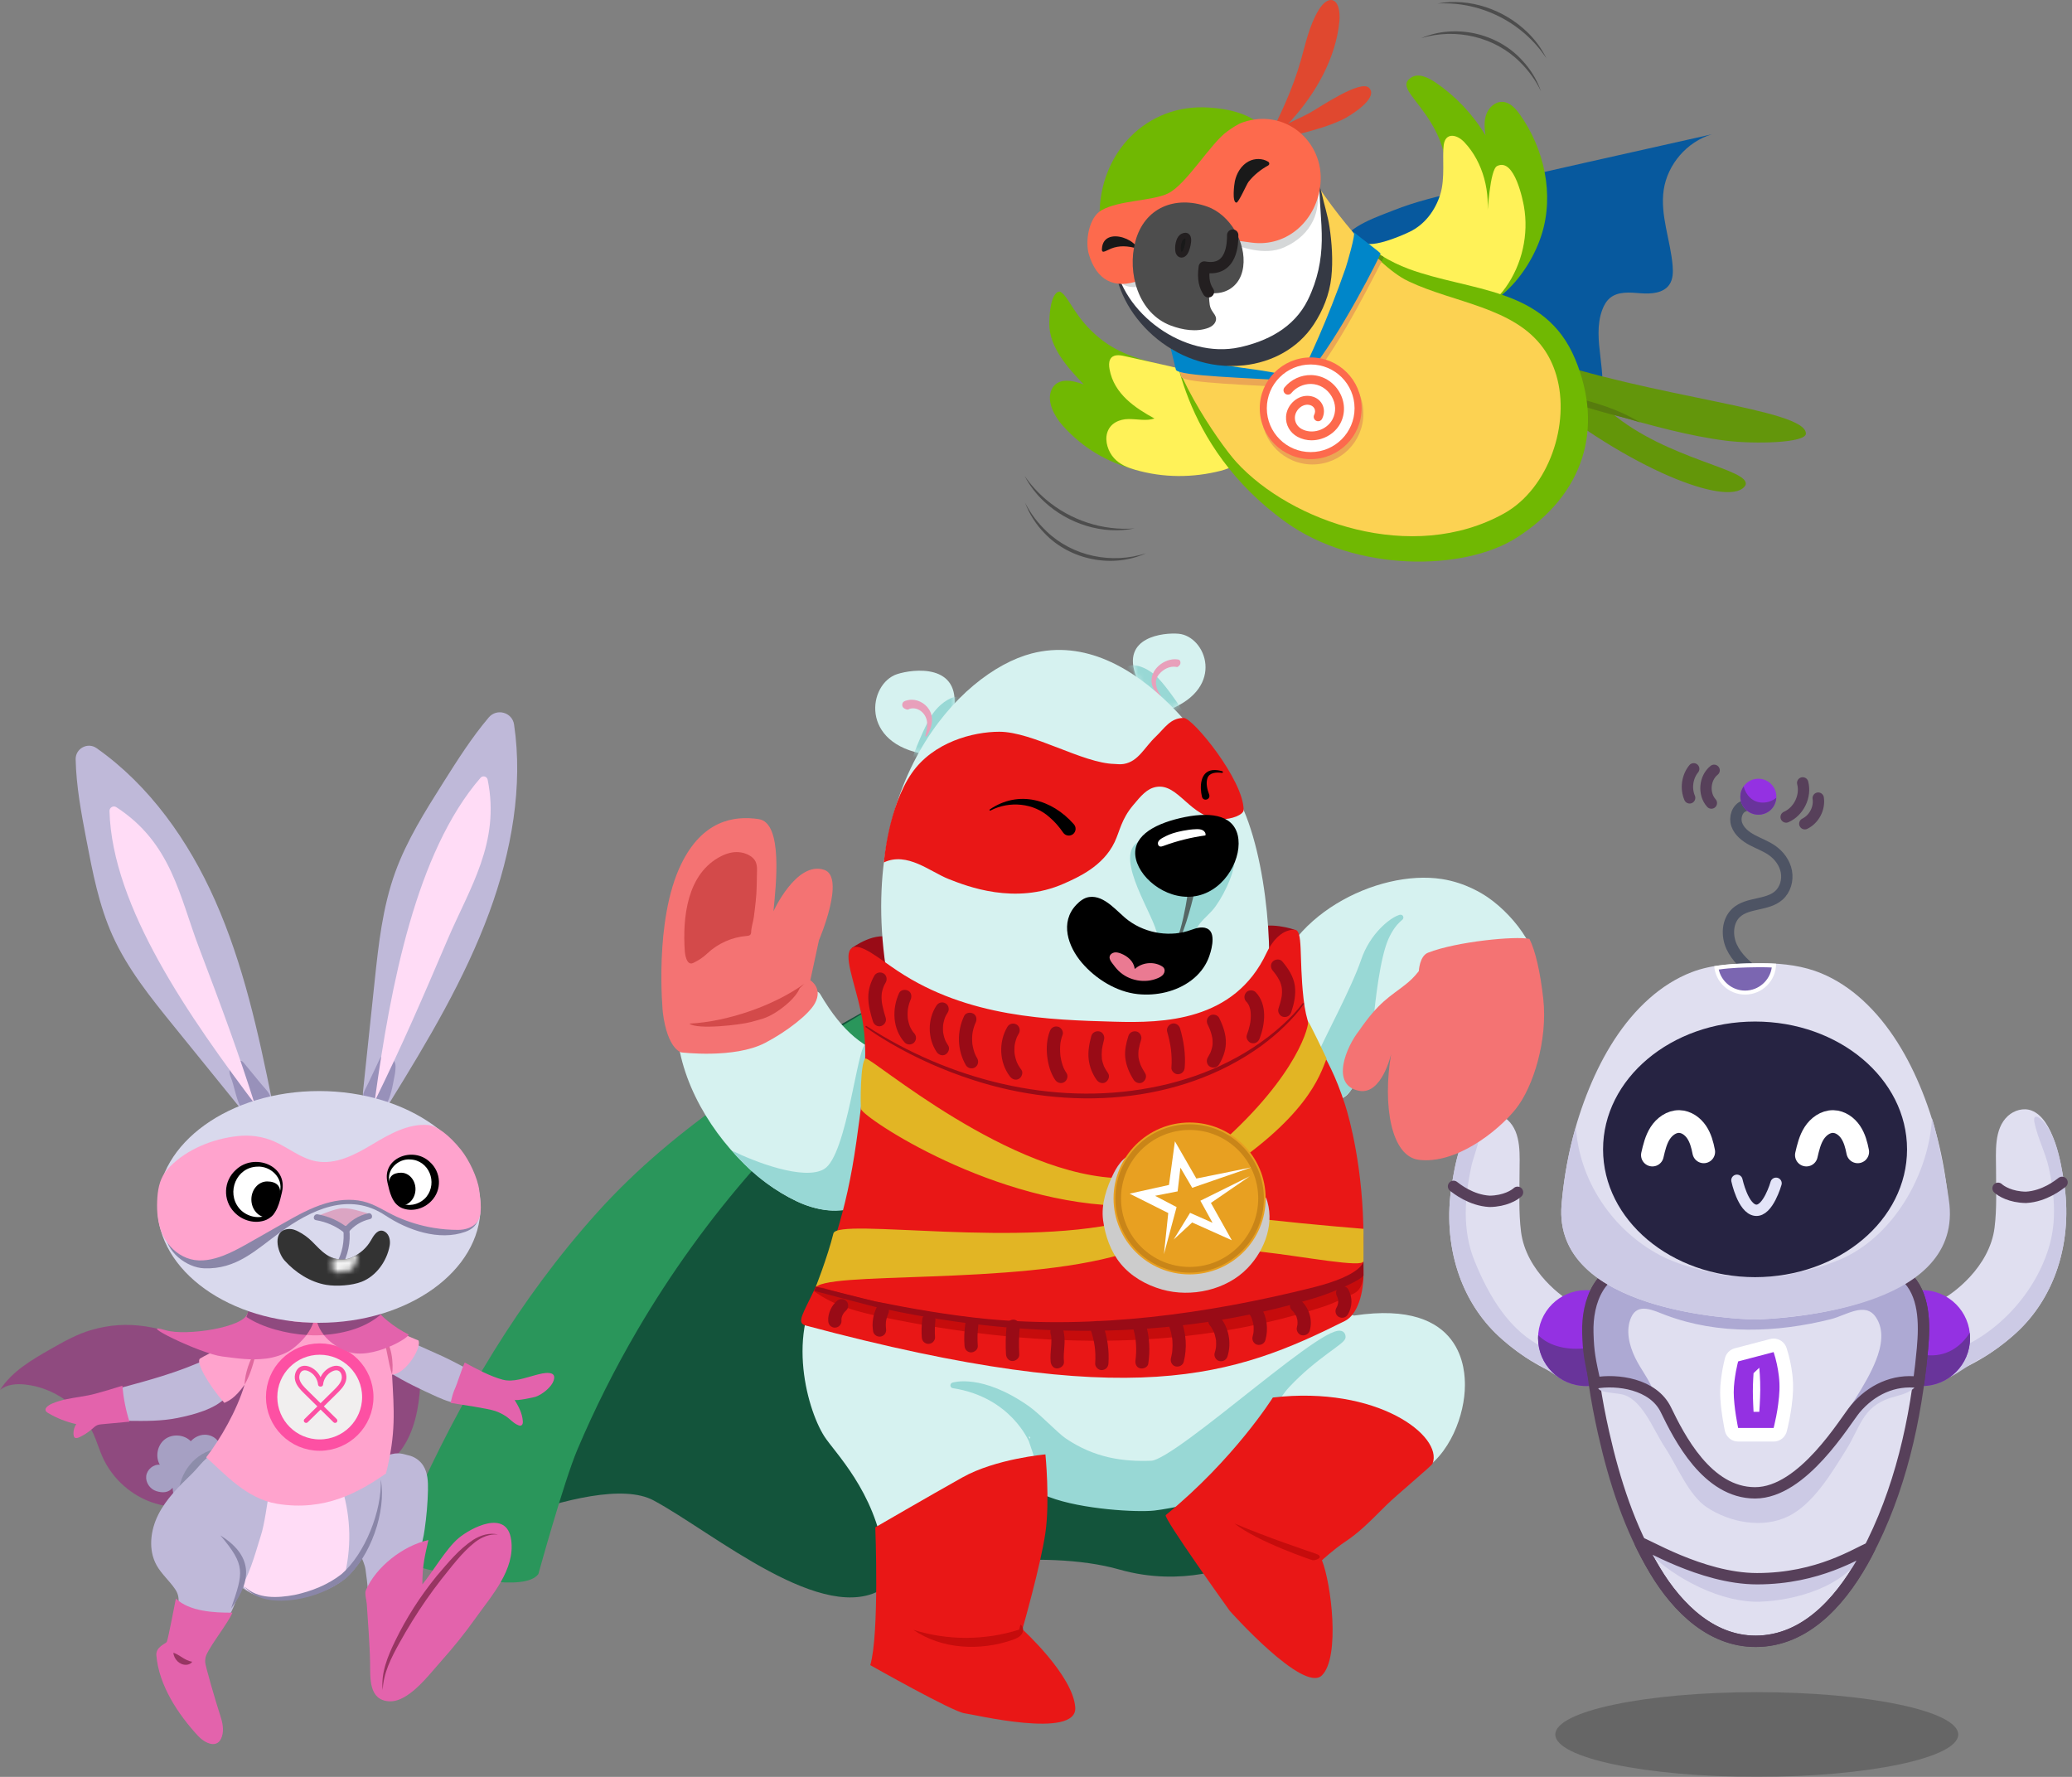 <svg width="365" height="313" viewBox="0 0 365 313" fill="none" xmlns="http://www.w3.org/2000/svg">
<rect x="0" y="0" width="365" height="313" fill="#808080" stroke="none"/>
<path d="M245.435 37.067C249.405 35.481 253.591 34.511 257.758 33.552C272.339 30.196 286.942 26.928 301.541 23.66C297.177 24.971 293.741 28.948 293.075 33.449C292.416 37.919 294.288 42.349 294.651 46.85C294.741 47.984 294.713 49.204 294.069 50.141C293.016 51.667 290.834 51.805 288.983 51.658C287.132 51.511 285.056 51.299 283.622 52.482C282.965 53.025 282.537 53.799 282.243 54.599C280.314 59.827 283.49 65.862 281.733 71.15C280.43 75.083 276.706 77.668 273.027 79.581C269.654 75.779 264.892 73.569 260.653 70.769C253.172 65.824 247.217 58.947 241.361 52.157C239.523 50.025 235.675 45.805 236.582 42.614C237.351 39.902 242.993 38.041 245.432 37.07L245.435 37.067Z" fill="#07599E"/>
<path d="M229.166 10.589C230.004 7.614 230.661 4.495 232.214 1.886C232.783 0.927 233.602 -0.015 234.465 0C235.775 0.025 236.107 2.098 235.944 3.777C235.312 10.302 231.72 16.508 227.497 21.168C226.234 22.564 224.555 24.599 223.017 25.164C225.471 20.45 227.691 15.805 229.163 10.589H229.166Z" fill="#E0482F"/>
<path d="M228.866 23.61C231.452 22.926 234.053 22.236 236.585 21.022C237.51 20.579 242.95 17.37 241.193 15.494C239.708 13.911 232.43 18.952 230.614 19.945C228.469 21.116 224.036 22.72 222.636 25.199C224.693 24.865 226.803 24.156 228.866 23.61Z" fill="#E0482F"/>
<path d="M250.288 39.858C256.54 33.302 255.164 26.747 252.163 21.752C249.35 17.069 246.223 15.196 248.59 13.657C249.891 12.811 251.626 13.676 252.907 14.55C256.459 16.97 259.479 20.169 261.686 23.853C261.495 22.598 261.395 21.284 261.839 20.094C262.283 18.905 263.405 17.887 264.674 17.944C265.981 18 266.975 19.102 267.732 20.163C272.043 26.222 273.812 34.245 271.568 41.331C269.323 48.417 262.692 56.24 255.339 54.66C251.063 53.743 239.83 51.807 240.778 46.254C241.234 43.585 248.484 41.749 250.291 39.855L250.288 39.858Z" fill="#70B802"/>
<path d="M254.335 25.492C254.626 23.354 256.58 23.594 257.949 25.04C261.307 28.576 262.635 33.983 261.873 38.775C262.095 37.386 262.435 29.891 263.727 29.248C266.853 27.687 268.328 35.644 268.45 36.331C269.329 41.272 268.144 46.548 265.233 50.64C263.839 52.601 261.863 54.39 259.462 54.586C258.984 54.624 258.487 54.596 258.043 54.411C257.452 54.165 257.008 53.665 256.577 53.191C253.063 49.326 242.09 46.423 239.733 42.346C240.833 44.204 246.917 41.51 248.317 40.835C251.012 39.54 252.844 37.046 253.716 34.245C254.611 31.38 254.029 27.69 254.329 25.498L254.335 25.492Z" fill="#FFF258"/>
<path d="M220.254 72.845C219.407 71.112 218.078 69.795 216.668 68.78C209.662 63.72 200.777 65.187 193.903 59.727C189.323 56.091 188.385 52.345 186.822 51.408C186.509 51.221 184.946 51.408 184.843 56.877C184.762 61.201 188.173 64.828 190.905 67.725C188.882 66.951 186.213 66.454 185.234 68.665C184.324 70.716 185.737 73.335 187.222 74.995C194.325 82.956 204.563 84.744 213.636 83.109C217.672 82.381 223.377 79.241 220.251 72.848L220.254 72.845Z" fill="#70B802"/>
<path d="M216.818 68.456C212.957 66.067 208.702 65.103 204.523 64.166C202.344 63.679 200.165 63.193 197.989 62.706C197.098 62.506 195.994 62.415 195.55 63.345C195.316 63.832 195.353 64.466 195.457 65.04C196.238 69.423 200.036 71.902 203.372 73.722C201.915 74.209 200.327 73.8 198.795 73.816C197.263 73.831 195.56 74.493 195.038 76.25C194.591 77.764 195.231 79.6 196.26 80.718C197.288 81.835 198.623 82.366 199.93 82.743C204.954 84.204 210.14 84.179 215.064 82.924C221.926 81.173 224.333 73.097 216.821 68.453L216.818 68.456Z" fill="#FFF258"/>
<path d="M304.058 77.63C309.06 78.254 318.126 78.048 318.126 76.381C318.126 72.011 291.241 70.138 269.982 62.646C269.432 62.452 269.785 66.76 269.982 67.016C270.814 68.09 272.702 70.272 274.193 70.578C277.626 71.287 280.993 72.111 284.282 73.06C290.769 74.93 297.668 76.831 304.058 77.63Z" fill="#63960B"/>
<path d="M307.497 85.434C305.308 89.493 288.74 83.561 271.842 70.188C271.173 69.657 270.292 69.323 270.029 68.74C268.891 66.217 273.268 66.567 275.247 67.428C278.326 68.768 281.421 70.669 283.813 72.682C293.741 81.061 308.435 82.622 307.497 85.431V85.434Z" fill="#639609"/>
<path d="M288.962 74.436C285.038 72.058 281.34 71 276.588 69.785C275.997 69.635 272.383 68.783 271.805 69.108C270.267 69.972 273.809 70.363 274.234 70.453C276.798 71.006 279.308 71.677 281.765 72.423C284.222 73.169 286.083 73.45 288.962 74.436Z" fill="#577C0E"/>
<path d="M248.099 47.35C241.675 44.968 235.053 39.358 231.843 33.302C231.108 31.916 225.878 38.331 224.965 37.048C224.753 36.749 228.304 31.251 228.091 30.805C224.653 23.937 222.464 19.567 212.929 18.943C201.991 18.228 193.703 26.881 193.703 37.829C193.703 42.667 203.288 56.144 206.208 57.339C206.589 59.268 207.574 78.401 226.528 91.99C238.72 100.73 257.79 100.73 267.222 94.677C279.008 87.114 282.578 75.535 277.485 63.27C272.171 50.471 259.041 51.408 248.099 47.35Z" fill="#70B802"/>
<path d="M271.849 61.309C266.65 54.108 256.142 53.355 248.186 49.581C247.946 49.466 247.708 49.35 247.474 49.222C241.221 45.788 232.24 33.739 229.029 27.683C228.294 26.297 207.965 50.671 206.208 57.339C204.644 63.27 214.648 77.942 217.775 81.376C227.366 91.911 248.768 99.475 264.98 90.428C272.84 86.042 276.688 74.608 274.146 66.058C273.596 64.213 272.815 62.649 271.849 61.309Z" fill="#FCD252"/>
<path d="M231.202 81.816C236.157 81.816 240.174 77.805 240.174 72.857C240.174 67.909 236.157 63.898 231.202 63.898C226.247 63.898 222.23 67.909 222.23 72.857C222.23 77.805 226.247 81.816 231.202 81.816Z" fill="#EBA754"/>
<path d="M227.466 67.329C219.85 65.593 214.133 66.139 207.146 62.646C207.239 62.746 208.055 66.33 208.083 66.392C208.577 67.516 221.223 67.822 227.466 68.265C227.466 68.265 226.115 67.266 227.466 67.329Z" fill="#EBA754"/>
<path d="M226.528 66.079C218.913 64.344 213.195 64.89 206.208 61.397C206.302 61.497 207.118 65.081 207.146 65.143C207.64 66.267 220.285 66.573 226.528 67.016C226.528 67.016 225.178 66.017 226.528 66.079Z" fill="#0086C9"/>
<path d="M242.819 46.473L243.41 46.101L243.763 45.277L242.328 44.397L241.906 45.437L242.819 46.473Z" fill="#63960B"/>
<path d="M238.798 42.118C240.033 43.211 243.409 46.098 243.409 46.098C242.994 46.585 236.504 60.302 230.592 67.326C230.592 67.326 230.201 65.98 230.279 65.765C232.18 61.629 233.271 59.184 234.947 54.945C235.791 52.813 236.591 50.662 237.345 48.496C237.57 47.849 239.167 42.443 238.798 42.118Z" fill="#EBA754"/>
<path d="M238.486 40.869C239.721 41.961 243.159 44.456 243.2 44.674C243.225 44.814 236.191 59.052 230.279 66.076C230.279 66.076 229.889 64.731 229.967 64.515C231.868 60.379 232.959 57.935 234.634 53.696C235.478 51.563 236.279 49.413 237.032 47.246C237.257 46.6 238.855 41.193 238.486 40.869Z" fill="#0086C9"/>
<path d="M234.516 48.895C234.2 51.836 233.056 54.695 231.411 57.183C228.638 61.379 224.09 63.807 219.141 64.353C206.689 65.733 196.432 55.16 196.338 45.692C206.889 42.433 230.583 33.321 231.843 31.426C232.027 31.148 232.79 33.88 232.837 34.095C233.262 36.027 233.903 37.982 234.197 39.939C234.625 42.811 234.841 45.895 234.519 48.895H234.516Z" fill="#353944"/>
<path d="M232.837 42.483C232.777 45.789 232.152 49.223 230.398 52.807C227.953 57.798 223.086 60.149 218.343 61.179C208.637 63.289 197.526 55.182 196.335 45.705C206.886 42.446 230.22 31.798 232.468 31.43C232.302 35.107 232.905 38.819 232.84 42.483H232.837Z" fill="white"/>
<path d="M226.147 43.601C222.799 45.077 218.359 43.604 216.04 42.399C212.388 40.498 212.742 36.705 209.134 38.846C206.111 40.642 205.689 44.578 204.329 47.974C203.354 50.409 198.133 51.892 196.826 48.911C196.826 48.911 197.811 47.209 197.883 46.81C198.167 45.227 199.49 47.15 200.271 45.677C201.794 42.795 202.041 39.218 203.991 36.639C206.639 33.143 211.616 32.719 215.524 34.198C217.678 35.013 219.657 36.299 221.845 37.011C224.034 37.723 226.61 37.77 228.457 36.271C229.407 35.5 230.777 33.321 232.052 33.508C232.568 36.786 231.493 41.247 226.15 43.601H226.147Z" fill="#D5D7D8"/>
<path d="M194.015 37.048C191.827 38.297 191.105 42.464 191.827 44.852C193.168 49.276 196.204 51.096 200.843 49.36C204.276 48.077 205.711 46.563 208.859 44.662C213.764 41.7 214.798 41.962 220.451 42.733C226.894 43.61 232.039 38.621 232.612 32.381C233.299 24.902 226.328 18.989 218.95 21.546C217.943 21.896 217.059 22.536 216.193 23.147C213.264 25.22 208.977 32.525 205.748 34.076C202.906 35.444 197.182 35.241 194.015 37.048Z" fill="#FD6A4D"/>
<path d="M217.531 31.925C217.837 30.496 218.659 29.125 219.95 28.432C221.016 27.861 222.407 27.861 223.408 28.495C223.655 28.651 223.655 29.01 223.395 29.15C222.076 29.874 220.879 30.833 219.944 32.016C219.594 32.459 218.2 35.715 217.806 35.696C216.996 35.659 217.424 32.415 217.531 31.925Z" fill="#191919"/>
<path d="M195.879 41.684C197.479 41.391 199.687 42.405 200.377 43.698C200.396 43.732 200.384 43.807 200.346 43.794C198.702 43.292 197.136 43.22 195.735 43.785C194.638 44.228 193.916 44.915 194.153 43.457C194.331 42.38 195.016 41.843 195.876 41.684H195.879Z" fill="#181818"/>
<path d="M212.633 36.38C206.999 34.401 201.582 36.583 200 42.536C198.527 48.07 200.509 55.172 206.221 57.339C208.272 58.116 210.773 58.547 212.883 57.745C213.367 57.56 213.821 57.242 214.058 56.783C214.602 55.743 213.624 55.175 213.277 54.307C212.942 53.474 213.086 52.653 212.889 51.635C212.883 51.601 214.365 51.813 215.587 51.404C217.463 50.78 218.713 49.219 219.004 46.981C219.564 42.704 216.653 37.788 212.633 36.377V36.38Z" fill="#4D4D4D"/>
<path d="M217.15 41.419C217.15 42.667 217.15 47.974 212.148 47.038C211.835 49.223 212.241 50.446 212.876 51.402" stroke="#231F20" stroke-width="2" stroke-linecap="round" stroke-linejoin="round"/>
<path d="M208.758 44.471C208.602 44.687 208.377 44.899 208.111 44.88C207.921 44.868 207.755 44.73 207.661 44.565C207.567 44.399 207.536 44.206 207.52 44.015C207.48 43.51 207.542 42.998 207.702 42.517C207.824 42.149 208.03 41.777 208.38 41.615C210.012 40.856 209.143 43.947 208.758 44.471Z" fill="#191919" stroke="#231F20" stroke-miterlimit="10"/>
<path d="M230.889 80.879C235.844 80.879 239.861 76.868 239.861 71.92C239.861 66.972 235.844 62.961 230.889 62.961C225.934 62.961 221.917 66.972 221.917 71.92C221.917 76.868 225.934 80.879 230.889 80.879Z" fill="#FD6A4D"/>
<path d="M230.889 79.637C235.157 79.637 238.617 76.182 238.617 71.92C238.617 67.659 235.157 64.204 230.889 64.204C226.621 64.204 223.161 67.659 223.161 71.92C223.161 76.182 226.621 79.637 230.889 79.637Z" fill="white"/>
<path d="M231.058 77.564C230.189 77.564 229.342 77.358 228.582 76.952C227.235 76.231 226.457 74.857 226.547 73.368C226.613 72.332 227.126 71.333 227.957 70.624C228.732 69.962 229.68 69.65 230.627 69.744C231.621 69.841 232.45 70.362 232.897 71.167C233.331 71.954 233.334 72.903 232.9 73.771C232.706 74.155 232.237 74.314 231.852 74.12C231.468 73.927 231.308 73.459 231.502 73.075C231.705 72.669 231.715 72.26 231.527 71.923C231.333 71.573 230.949 71.345 230.474 71.298C229.955 71.245 229.42 71.429 228.97 71.813C228.467 72.241 228.145 72.859 228.107 73.465C228.054 74.339 228.517 75.147 229.32 75.578C230.199 76.049 231.255 76.134 232.29 75.819C233.359 75.494 234.25 74.779 234.738 73.855C235.394 72.613 235.338 71.108 234.585 69.831C233.794 68.486 232.437 67.665 230.955 67.633C230.927 67.633 230.899 67.633 230.871 67.633C229.592 67.633 228.301 68.242 227.488 69.232C227.213 69.566 226.722 69.616 226.388 69.341C226.053 69.07 226.003 68.576 226.278 68.242C227.423 66.844 229.189 66.026 230.986 66.07C233.012 66.113 234.863 67.221 235.929 69.035C236.957 70.783 237.029 72.856 236.117 74.579C235.435 75.865 234.206 76.858 232.743 77.304C232.181 77.476 231.615 77.56 231.055 77.56L231.058 77.564Z" fill="#FD6A4D"/>
<path d="M250.334 6.731C256.306 4.143 263.777 5.813 268.141 10.626C269.617 12.197 270.761 14.066 271.455 16.077C270.536 14.16 269.279 12.434 267.791 10.963C263.311 6.45 256.396 4.886 250.334 6.727V6.731Z" fill="#4D4D4D"/>
<path d="M253.248 0.618C258.913 -0.431 264.971 1.695 269.064 5.682C270.439 7.014 271.586 8.575 272.412 10.283C271.374 8.697 270.126 7.28 268.732 6.041C264.524 2.316 258.881 0.3 253.251 0.618H253.248Z" fill="#4D4D4D"/>
<path d="M201.915 97.443C196.007 100.165 188.498 98.663 184.024 93.95C182.514 92.414 181.329 90.569 180.588 88.574C181.551 90.469 182.846 92.167 184.368 93.603C188.948 98.017 195.897 99.422 201.918 97.446L201.915 97.443Z" fill="#4D4D4D"/>
<path d="M199.88 93.079C194.24 94.256 188.135 92.264 183.955 88.371C182.552 87.07 181.37 85.534 180.504 83.848C181.576 85.409 182.855 86.798 184.277 88.009C188.57 91.64 194.253 93.528 199.877 93.082L199.88 93.079Z" fill="#4D4D4D"/>
<path d="M317.56 137.91C318.173 140.253 316.866 142.948 314.646 143.919" stroke="#57405A" stroke-width="2" stroke-linecap="round" stroke-linejoin="round"/>
<path d="M317.933 145.101C319.568 144.306 320.572 142.385 320.293 140.591" stroke="#57405A" stroke-width="2" stroke-linecap="round" stroke-linejoin="round"/>
<path d="M301.957 135.693C300.266 137.041 300.026 139.851 301.471 141.459" stroke="#57405A" stroke-width="2" stroke-linecap="round" stroke-linejoin="round"/>
<path d="M298.36 135.431C297.218 136.834 296.933 138.882 297.644 140.546" stroke="#57405A" stroke-width="2" stroke-linecap="round" stroke-linejoin="round"/>
<path d="M341.952 228.951C343.883 228.033 350.478 223.274 351.359 216.249C351.785 212.861 351.612 209.445 351.619 206.043C351.623 202.955 351.2 198.878 353.708 196.58C354.815 195.571 356.467 195.092 357.869 195.624C361.712 197.073 363.026 204.685 363.576 208.158C364.372 213.192 364.066 218.433 362.48 223.291C361.152 227.361 358.908 231.118 355.854 234.13C352.87 237.074 348.378 240.138 344.436 241.598C342.625 242.27 341.949 228.955 341.949 228.955L341.952 228.951Z" fill="#E0DFF0"/>
<path d="M341.96 242.359C341.513 240.86 334.107 241.771 333.702 240.248C334.555 238.806 343.316 238.225 343.566 238.137C351.831 235.249 358.764 227.587 361.082 219.194C362.294 214.811 361.889 210.178 360.931 205.777C360.325 202.991 358.916 200.437 358.37 197.654C357.965 195.607 360.279 196.979 361.766 200.613C362.745 203.012 363.172 205.608 363.577 208.159C364.373 213.193 364.066 218.434 362.481 223.292C361.153 227.362 358.909 231.119 355.854 234.131C354.125 235.837 351.884 237.585 349.541 239.038C346.54 240.248 342.506 244.178 341.96 242.359Z" fill="#CCCAE5"/>
<path d="M351.976 209.322C352.49 209.811 354.185 210.881 356.891 210.916C360.192 210.736 362.725 208.671 363.249 208.277" stroke="#57405A" stroke-width="2" stroke-linecap="round" stroke-linejoin="round"/>
<path d="M309.373 171.523C307.651 170.207 305.942 168.736 305.04 166.766C304.138 164.796 304.262 162.204 305.872 160.754C307.89 158.936 311.304 159.534 313.34 157.74C314.496 156.723 314.971 155.049 314.686 153.532C314.401 152.016 313.425 150.683 312.16 149.8C311.082 149.047 309.824 148.6 308.662 147.981C307.503 147.362 306.382 146.486 305.946 145.248C305.505 144.01 306.02 142.377 307.27 141.969" stroke="#4E5464" stroke-width="2" stroke-linecap="round" stroke-linejoin="round"/>
<path d="M338.585 244.149C343.255 244.149 347.04 240.369 347.04 235.706C347.04 231.044 343.255 227.264 338.585 227.264C333.915 227.264 330.13 231.044 330.13 235.706C330.13 240.369 333.915 244.149 338.585 244.149Z" fill="#9431E2"/>
<path d="M339.304 238.707C335.717 238.327 332.603 236.128 330.486 233.286C330.257 234.053 330.13 234.865 330.13 235.709C330.13 240.371 333.917 244.152 338.585 244.152C343.253 244.152 347.04 240.371 347.04 235.709C347.04 235.389 347.022 235.076 346.987 234.767C345.335 237.387 342.703 239.069 339.304 238.707Z" fill="#69349B"/>
<path d="M277.345 229.656C275.415 228.737 268.82 223.978 267.939 216.953C267.513 213.565 267.685 210.149 267.678 206.747C267.675 203.659 268.098 199.582 265.589 197.284C264.483 196.275 262.831 195.796 261.429 196.328C257.585 197.777 256.271 205.39 255.722 208.862C254.925 213.896 255.232 219.137 256.817 223.995C258.145 228.065 260.389 231.823 263.444 234.834C266.428 237.778 270.92 240.842 274.862 242.302C276.672 242.974 277.349 229.659 277.349 229.659L277.345 229.656Z" fill="#E0DFF0"/>
<path d="M277.338 243.062C277.786 241.563 281.865 239.66 282.27 238.137C281.418 236.698 277.338 239.896 272.054 237.433C265.973 234.601 262.334 228.414 259.791 222.212C257.511 216.646 258.004 210.765 259.29 205.027C259.509 204.06 261.64 198.1 260.854 197.538C259.604 196.641 257.818 200.623 257.532 201.319C256.553 203.718 256.127 206.315 255.722 208.865C254.925 213.899 255.232 219.141 256.817 223.999C258.145 228.069 260.389 231.826 263.444 234.837C265.174 236.543 267.414 238.292 269.757 239.745C272.758 240.955 276.792 244.884 277.338 243.065V243.062Z" fill="#CCCAE5"/>
<path d="M267.326 210.026C266.812 210.515 265.117 211.585 262.412 211.62C259.111 211.44 256.578 209.375 256.053 208.981" stroke="#57405A" stroke-width="2" stroke-linecap="round" stroke-linejoin="round"/>
<path d="M279.399 244.149C284.069 244.149 287.854 240.369 287.854 235.706C287.854 231.044 284.069 227.264 279.399 227.264C274.729 227.264 270.944 231.044 270.944 235.706C270.944 240.369 274.729 244.149 279.399 244.149Z" fill="#9431E2"/>
<path d="M286.984 231.977C285.49 234.925 282.922 236.997 279.434 237.472C276.471 237.876 273.008 237.292 270.961 235.182C270.951 235.354 270.944 235.53 270.944 235.706C270.944 240.367 274.731 244.149 279.399 244.149C284.067 244.149 287.854 240.367 287.854 235.706C287.854 234.366 287.54 233.099 286.984 231.977Z" fill="#69349B"/>
<path d="M330.249 222.24C329.777 222.134 329.302 222.047 328.83 221.973C325.088 221.368 321.28 221.375 317.489 221.382C315.288 221.385 313.086 221.392 310.884 221.396C303.461 221.41 294.791 220.228 287.608 222.462C285.184 223.214 282.88 224.636 281.555 226.799C280.125 229.135 279.988 232.02 280.062 234.756C280.224 240.712 281.185 246.622 282.496 252.43C284.398 260.866 287.076 269.217 291.525 276.636C295.513 283.288 301.749 289.54 310.088 289.103C318.909 288.639 324.979 280.995 328.794 273.811C334.713 262.674 337.524 250.105 338.662 237.546C339.067 233.061 339.032 227.928 335.742 224.847C334.244 223.443 332.272 222.694 330.249 222.247V222.24Z" fill="#E0DFF0" stroke="#57405A" stroke-width="2" stroke-linecap="round" stroke-linejoin="round"/>
<path d="M280.809 242.038C280.277 240.887 281.38 240.588 282.511 240.018C283.642 239.448 284.973 239.494 286.238 239.579C288.035 239.695 289.853 239.853 291.547 240.462C296.395 242.199 299.35 247.212 303.976 249.471C307.023 250.959 310.617 251.117 313.914 250.326C317.212 249.534 320.238 247.842 322.94 245.791C326.23 243.293 329.598 240.068 333.724 240.289C334.77 240.345 337.204 240.887 337.877 241.689C337.877 241.689 337.729 243.948 337.173 244.504C336.116 245.559 334.002 245.911 332.945 246.262C328.066 247.888 327.752 251.321 325.159 255.472C322.637 259.511 319.406 264.932 315.08 267.074C310.56 269.315 304.737 268.21 300.664 265.508C297.459 263.38 295.426 258.181 293.298 254.973C291.17 251.768 289.194 246.097 285.382 245.555C282.916 245.204 281.859 245.204 281.507 244.5C281.348 244.187 280.802 242.038 280.802 242.038H280.809Z" fill="#CCCAE5"/>
<path d="M280.985 243.621C284.86 242.918 291.244 243.759 293.46 248.332C295.781 253.119 300.713 262.969 309.168 262.969C317.623 262.969 325.06 250.259 326.843 248.152C329.644 244.839 333.603 242.932 337.986 243.505C338.257 241.518 338.483 239.53 338.662 237.539C339.068 233.054 339.032 227.921 335.742 224.84C334.245 223.436 332.272 222.687 330.25 222.24C329.778 222.134 329.302 222.047 328.83 221.973C325.089 221.368 321.28 221.375 317.49 221.382C315.288 221.385 313.086 221.392 310.884 221.396C303.461 221.41 294.791 220.228 287.608 222.462C285.184 223.214 282.88 224.636 281.556 226.799C280.122 229.135 279.988 232.02 280.062 234.756C280.157 238.278 280.421 240.153 280.985 243.632V243.621Z" fill="#E0DFF0"/>
<path d="M335.39 224.839C333.892 223.436 332.272 222.686 330.25 222.239C329.778 222.134 329.302 222.046 328.83 221.972C325.814 221.483 322.756 221.395 319.702 221.381C319.829 222.25 297.303 222.247 298.127 221.096C294.485 221.131 292.544 221.673 289.264 222.693C286.84 223.446 283.275 224.452 281.911 226.795C279.717 230.563 279.399 235.357 281.083 243.259C284.62 242.604 288.401 243.382 291.388 245.383C290.606 243.051 289.119 241.38 288.048 239.167C286.977 236.955 286.336 234.306 287.34 232.058C288.531 229.395 291.265 230.844 293.445 231.667C302.693 235.146 312.977 234.77 322.534 232.374C325.212 231.702 328.559 229.251 330.436 232.008C331.997 234.302 331.43 237.166 330.482 239.582C329.566 241.922 328.224 244.159 326.882 246.319C326.195 247.424 325.501 248.521 324.845 249.643C324.412 250.386 323.785 250.839 323.302 252.56C324.845 250.839 325.532 249.355 326.843 247.804C329.644 244.49 333.251 242.583 337.634 243.156C337.905 241.169 338.13 239.533 338.31 237.542C338.715 233.057 338.68 227.924 335.39 224.843V224.839Z" fill="#ADA9D3"/>
<path d="M280.985 243.621C284.86 242.918 291.243 243.759 293.459 248.332C295.781 253.119 300.713 262.969 309.168 262.969C317.623 262.969 325.06 250.259 326.843 248.152C329.644 244.839 333.603 242.932 337.986 243.505C338.257 241.518 338.483 239.53 338.662 237.539C339.067 233.054 339.032 227.921 335.742 224.84C334.244 223.436 332.272 222.687 330.249 222.24C329.777 222.134 329.302 222.047 328.83 221.973C325.088 221.368 321.28 221.375 317.489 221.382C315.288 221.385 313.086 221.392 310.884 221.396C303.461 221.41 294.791 220.228 287.608 222.462C285.184 223.214 282.88 224.636 281.555 226.799C280.122 229.135 279.635 232.02 279.709 234.756C279.804 238.278 280.1 239.586 280.985 243.632V243.621Z" stroke="#57405A" stroke-width="2" stroke-linejoin="round"/>
<path d="M310.05 282.141C316.211 281.937 325.226 279.488 328.334 273.322C328.372 273.248 328.404 273.174 328.443 273.096C325.572 274.497 319.213 278.095 309.525 278.095C299.837 278.095 290.554 272.305 289.116 271.83C289.19 271.855 289.437 272.523 290.187 273.265C295.239 278.261 303.374 282.362 310.057 282.144L310.05 282.141Z" fill="#CCCAE5"/>
<path d="M306.188 253.931C305.064 253.931 304.092 253.15 303.852 252.053C303.814 251.87 303.623 250.941 303.437 249.752C303.296 248.834 303.211 248.166 303.155 247.575C303.067 246.709 303.021 245.925 303.021 245.27C303.021 244.518 303.07 243.765 303.165 243.026C303.236 242.439 303.331 241.798 303.447 241.148C303.567 240.5 303.708 239.874 303.859 239.273C304.06 238.428 304.712 237.742 305.579 237.514L311.832 235.871C312.036 235.818 312.241 235.793 312.441 235.793C313.452 235.793 314.386 236.437 314.714 237.44C314.964 238.203 315.175 238.988 315.344 239.772C315.513 240.539 315.647 241.341 315.739 242.136C315.848 243.065 315.887 244.018 315.855 244.957C315.823 245.816 315.742 246.72 315.616 247.652C315.524 248.366 315.401 249.133 315.249 249.918C315.045 250.962 314.851 251.75 314.788 252.011L314.781 252.042C314.552 253.126 313.59 253.935 312.441 253.935H306.188V253.931Z" fill="white"/>
<path d="M308.774 240.93C307.463 241.458 307.231 247.315 307.583 248.37C307.935 249.426 309.066 249.841 310.088 249.633C311.109 249.426 311.606 247.871 311.708 245.306C311.81 242.742 312.163 240.279 311.106 239.928C310.049 239.576 308.911 240.874 308.774 240.93Z" fill="white"/>
<path d="M312.44 251.543H306.187C306.166 251.441 305.983 250.547 305.8 249.383C305.69 248.662 305.595 247.979 305.535 247.35C305.454 246.565 305.412 245.858 305.412 245.267C305.412 244.616 305.454 243.966 305.535 243.322C305.602 242.759 305.69 242.175 305.8 241.57C305.99 240.546 306.187 239.825 306.187 239.818L312.44 238.175C312.666 238.861 312.853 239.558 313.004 240.265C313.159 240.972 313.279 241.686 313.363 242.404C313.459 243.22 313.494 244.047 313.466 244.866C313.437 245.63 313.363 246.46 313.247 247.322C313.159 248.015 313.043 248.732 312.902 249.453C312.659 250.678 312.44 251.522 312.44 251.536V251.543ZM309.914 240.93L308.903 241.887C308.903 241.887 308.78 243.558 308.78 245.049C308.78 246.541 308.903 248.68 308.903 248.701H309.914C309.914 248.701 310.062 246.769 310.084 244.817C310.105 242.886 309.914 240.947 309.914 240.926V240.93Z" fill="#9431E2"/>
<path d="M343.256 212.21C342.689 205.389 341.15 198.607 338.617 192.275C336.221 186.287 332.86 180.511 328.125 176.18C325.948 174.189 323.472 172.532 320.762 171.421C320.403 171.273 320.04 171.139 319.677 171.013C316.415 169.898 312.91 169.637 309.489 169.68C305.663 169.725 301.608 169.859 297.99 171.256C295.267 172.307 292.769 173.911 290.567 175.86C285.787 180.089 282.376 185.802 279.939 191.736C277.335 198.068 275.746 204.861 275.126 211.703C275.112 211.872 275.098 212.038 275.084 212.207C273.499 231.21 306.283 232.364 309.077 232.431C309.077 232.431 309.112 232.431 309.172 232.431C309.235 232.431 309.267 232.431 309.271 232.431C312.061 232.367 344.845 231.213 343.26 212.21H343.256Z" fill="#E0DFF0"/>
<path d="M343.415 212.21C343.165 209.673 341.403 200.175 340.346 197.009C339.758 206.511 334.104 216.667 325.747 221.099C322.281 222.936 318.455 223.755 314.664 224.617C312.808 225.039 305.339 225.039 303.486 224.617C299.695 223.752 295.866 222.936 292.403 221.099C284.043 216.667 278.188 207.978 277.599 198.476C276.356 202.789 275.535 207.239 275.126 211.707C275.112 211.876 275.098 212.041 275.084 212.21C273.534 230.805 304.881 232.311 308.848 232.43C308.858 232.43 308.872 232.43 308.879 232.43C308.879 232.434 308.915 232.43 308.978 232.43C309.042 232.43 309.073 232.43 309.073 232.43C309.073 232.43 309.108 232.43 309.168 232.43C309.232 232.43 309.263 232.43 309.267 232.43C309.278 232.43 309.292 232.43 309.299 232.43C314.277 232.191 345.254 230.78 343.415 212.21Z" fill="#CCCAE5"/>
<path d="M309.167 224.976C323.954 224.976 335.942 214.897 335.942 202.462C335.942 190.028 323.954 179.948 309.167 179.948C294.38 179.948 282.393 190.028 282.393 202.462C282.393 214.897 294.38 224.976 309.167 224.976Z" fill="#262342"/>
<path d="M305.973 207.911C305.973 207.911 307.037 212.91 309.242 213.188C311.447 213.462 312.867 208.439 312.867 208.439" stroke="#E3E4F8" stroke-width="2" stroke-linecap="round" stroke-linejoin="round"/>
<path d="M309.52 278.096C299.656 278.096 289.313 271.545 288.936 271.802C289.728 273.445 290.584 275.056 291.525 276.625C295.513 283.277 301.748 289.529 310.087 289.092C318.909 288.628 324.979 280.984 328.794 273.8C328.991 273.431 329.175 273.055 329.365 272.682C327.131 273.522 320.438 278.096 309.517 278.096H309.52Z" stroke="#57405A" stroke-width="2" stroke-linejoin="round"/>
<path d="M307.406 174.847C304.88 174.847 302.721 172.958 302.358 170.492C304.739 170.119 307.184 170.059 309.495 170.031C309.71 170.031 309.929 170.028 310.147 170.028C310.979 170.028 311.754 170.049 312.507 170.088C312.331 172.74 310.112 174.847 307.41 174.847H307.406Z" fill="#7B66B1"/>
<path d="M310.145 170.38C310.835 170.38 311.484 170.394 312.114 170.423C311.783 172.723 309.796 174.496 307.407 174.496C305.174 174.496 303.25 172.913 302.771 170.785C305.015 170.465 307.319 170.408 309.5 170.384C309.715 170.384 309.93 170.38 310.148 170.38M310.148 169.677C309.93 169.677 309.711 169.677 309.493 169.68C307.023 169.712 304.455 169.779 301.975 170.197C302.204 172.998 304.55 175.2 307.415 175.2C310.427 175.2 312.868 172.765 312.875 169.758C311.966 169.701 311.057 169.677 310.152 169.677H310.148Z" fill="white"/>
<path d="M309.749 143.507C311.5 143.507 312.92 142.09 312.92 140.341C312.92 138.593 311.5 137.175 309.749 137.175C307.998 137.175 306.579 138.593 306.579 140.341C306.579 142.09 307.998 143.507 309.749 143.507Z" fill="#9431E2"/>
<path d="M310.447 141.379C308.703 141.348 307.547 140.057 307.156 138.523C306.794 139.037 306.579 139.666 306.579 140.342C306.579 142.09 307.998 143.508 309.749 143.508C311.5 143.508 312.814 142.189 312.909 140.528C312.233 141.066 311.405 141.401 310.447 141.379Z" fill="#69349B"/>
<path d="M291.082 203.469C291.392 202.132 291.712 200.767 292.452 199.613C293.192 198.459 294.442 197.534 295.813 197.562C297.056 197.59 298.18 198.396 298.874 199.427C299.568 200.457 299.892 201.685 300.128 202.902" stroke="white" stroke-width="4" stroke-linecap="round" stroke-linejoin="round"/>
<path d="M318.208 203.469C318.518 202.132 318.838 200.767 319.578 199.613C320.318 198.459 321.568 197.534 322.939 197.562C324.182 197.59 325.306 198.396 326 199.427C326.694 200.457 327.018 201.685 327.254 202.902" stroke="white" stroke-width="4" stroke-linecap="round" stroke-linejoin="round"/>
<path d="M309.469 313C329.07 313 344.96 309.66 344.96 305.539C344.96 301.418 329.07 298.078 309.469 298.078C289.868 298.078 273.978 301.418 273.978 305.539C273.978 309.66 289.868 313 309.469 313Z" fill="black" fill-opacity="0.2"/>
<path d="M154.928 176.738C154.928 176.738 115.951 196.196 96.464 225.386C77.122 254.357 72.915 274.846 72.915 274.846C72.915 274.846 104.585 258.632 115.141 264.306C125.696 269.981 145.253 286.697 155.742 279.712C161.604 275.807 183.86 272.676 197.153 276.468C208.523 279.712 217.454 275.659 217.454 275.659L154.928 176.738Z" fill="#13543B"/>
<path d="M154.928 176.736C136.945 187.552 119.355 197.851 105.17 213.623C91.541 228.776 81.017 246.55 72.748 265.106C70.54 270.061 68.931 274.992 75.377 276.463C80.433 277.614 92.402 280.523 94.837 277.279C94.837 277.279 99.347 260.936 101.692 255.398C104.761 248.148 108.305 241.101 112.282 234.306C118.199 224.206 125.077 214.669 132.813 205.875C139.169 198.649 146.021 188.447 154.519 183.628C156.529 182.489 153.931 174.356 154.504 172.12" fill="#2A965B"/>
<path d="M226.386 170.25L228.01 163.762C228.01 163.762 223.499 162.14 220.477 163.762C217.454 165.384 222.327 171.872 222.327 171.872L226.386 170.25Z" fill="#990B16"/>
<path d="M151.278 173.493L150.055 167.006C150.055 167.006 154.339 163.762 157.362 165.384C160.384 167.006 155.336 175.115 155.336 175.115L151.278 173.493Z" fill="#990B16"/>
<path d="M163.213 132.894C151.309 131.097 152.93 120.401 158.052 118.744C160.856 117.838 169.304 116.796 168.042 125.115C167.68 127.491 163.213 132.894 163.213 132.894Z" fill="#D6F2F0"/>
<mask id="mask0_278_289" style="mask-type:luminance" maskUnits="userSpaceOnUse" x="154" y="118" width="15" height="15">
<path d="M163.213 132.894C151.309 131.097 152.93 120.401 158.052 118.744C160.856 117.838 169.304 116.796 168.042 125.115C167.68 127.491 163.213 132.894 163.213 132.894Z" fill="white"/>
</mask>
<g mask="url(#mask0_278_289)">
<path d="M160.65 133.721C160.588 133.896 162.5 134.767 163.762 135.078C163.918 135.117 164.093 135.152 164.241 135.082C164.366 135.024 164.444 134.903 164.518 134.787C166.091 132.313 167.595 129.758 168.51 126.969C168.888 125.822 170.987 123.702 169.593 122.909C168.288 122.166 165.842 123.558 164.292 125.755C163.31 127.152 161.772 130.563 160.65 133.721Z" fill="#98D8D5"/>
</g>
<path d="M158.933 124.183C158.929 123.487 159.583 123.425 160.078 123.304C161.496 123.059 162.944 123.829 163.669 124.992C164.604 126.455 164.132 128.376 163.225 129.694C163.155 129.807 162.972 129.722 163.011 129.597C163.209 128.874 163.353 128.147 163.322 127.458C163.334 125.898 161.905 124.491 160.382 124.825C160.179 124.852 160.05 125.02 159.836 125C159.743 125.008 159.494 124.891 159.353 124.825C159.096 124.704 158.94 124.452 158.933 124.183Z" fill="#E8A0BB"/>
<path d="M205.937 125.028C215.974 121.088 212.426 112.065 207.619 111.637C204.99 111.404 197.403 112.174 200.164 119.194C200.955 121.197 205.937 125.028 205.937 125.028Z" fill="#D6F2F0"/>
<mask id="mask1_278_289" style="mask-type:luminance" maskUnits="userSpaceOnUse" x="199" y="111" width="14" height="15">
<path d="M205.937 125.028C215.974 121.088 212.426 112.065 207.619 111.637C204.99 111.404 197.403 112.174 200.164 119.194C200.955 121.197 205.937 125.028 205.937 125.028Z" fill="white"/>
</mask>
<g mask="url(#mask1_278_289)">
<path d="M208.34 125.242C208.43 125.382 206.934 126.526 205.894 127.047C205.765 127.113 205.621 127.179 205.477 127.148C205.357 127.121 205.263 127.031 205.177 126.946C203.308 125.098 201.485 123.165 200.129 120.913C199.572 119.988 197.313 118.552 198.373 117.584C199.366 116.674 201.777 117.405 203.573 119.015C204.706 120.03 206.731 122.702 208.34 125.242Z" fill="#98D8D5"/>
</g>
<path d="M207.616 117.355C207.374 117.596 207.281 117.479 207.133 117.464C206.03 117.304 204.897 117.9 204.204 118.747C203.218 119.848 203.627 121.365 204.457 122.489C204.538 122.598 204.379 122.738 204.281 122.644C203.709 122.131 203.195 121.485 202.953 120.665C202.307 118.323 204.694 116.149 206.942 116.126C207.148 116.138 207.444 116.142 207.643 116.196C208.021 116.344 208.036 116.974 207.744 117.227C207.74 117.227 207.616 117.355 207.616 117.355Z" fill="#E8A0BB"/>
<path d="M158.176 182.411C156.668 179.319 157.136 176.624 156.551 173.493C150.054 138.629 168.965 118.436 181.725 115.114C200.401 110.249 215.813 135.082 219.077 142.682C223.95 154.035 224.624 174.119 222.326 179.168C214.859 195.585 169.635 205.899 158.176 182.411Z" fill="#D6F2F0"/>
<path d="M157.363 186.468C152.214 184.539 148.596 182.104 144.486 175.115C143.411 173.287 139.867 177.635 138.687 175.115C134.539 166.235 118.861 172.668 119.2 180.789C120.01 200.248 142.749 218.897 151.681 211.601C157.387 206.937 166.411 189.855 157.363 186.468Z" fill="#D6F2F0"/>
<path d="M223.947 175.116C225.809 161.472 242.628 153.083 253.993 154.844C258.173 155.494 261.183 157.446 262.114 158.088C267.209 161.6 272.132 168.648 270.235 172.685C268.066 177.301 256.116 172.098 247.5 177.55C237.436 183.917 240.727 193.115 235.321 193.765C229.79 194.43 222.413 186.368 223.947 175.116Z" fill="#D6F2F0"/>
<path d="M145.997 224.408C138.184 233.284 141.938 247.849 145.187 252.979C146.99 255.823 154.118 262.683 155.742 274.036C156.288 277.844 166.407 271.345 171.98 269.828C179.95 267.662 179.731 261.462 184.974 263.236C191.471 265.433 203.651 267.631 210.958 263.236C215.768 260.342 222.88 254.15 228.01 251.513C238.892 245.92 245.872 261.637 249.935 259.44C255.493 256.429 258.056 249.055 258.056 244.034C258.056 241.836 258.056 228.803 238.569 231.732C236.968 231.973 223.141 217.081 223.141 217.081C184.764 212.581 152.583 216.925 145.997 224.408Z" fill="#D6F2F0"/>
<path d="M158.176 188.086C160.513 190.031 157.3 191.89 157.128 194.92C156.996 197.273 156.86 199.633 156.377 201.94C155.765 204.857 154.597 207.657 152.949 210.142C152.392 210.986 151.738 211.776 150.9 212.348C148.435 214.032 143.562 213.219 140.314 211.601C137.065 209.983 133.007 207.548 128.944 202.683C132.66 204.542 141.623 208.062 145.183 205.926C149.241 203.496 151.064 183.8 152.49 184.033C153.311 184.166 153.619 184.488 154.924 184.842L158.176 188.086Z" fill="#98D8D5"/>
<path d="M232.875 185.243C233.693 183.225 238.624 174.038 240.217 169.309C241.81 164.575 245.284 162.144 246.391 161.74C247.497 161.335 245.596 161.86 244.108 165.248C242.624 168.632 241.81 175.932 241.405 179.985C241 184.037 238.932 191.882 236.127 192.96C233.323 194.029 232.875 185.243 232.875 185.243Z" fill="#98D8D5" stroke="#98D8D5" stroke-miterlimit="10" stroke-linecap="round" stroke-linejoin="round"/>
<path d="M141.934 233.495C138.425 232.557 147.286 226.848 150.865 201.061C152.345 190.405 153.058 184.94 151.676 178.359C150.53 172.891 148.443 168.142 150.051 167.006C151.516 165.972 154.788 168.819 158.172 171.059C170.535 179.25 184.779 179.651 196.335 179.977C204.838 180.218 217.446 179.977 223.133 167.815C223.889 166.201 225.567 163.763 228.006 163.763C229.63 163.763 228.796 168.477 229.63 175.925C230.529 183.96 233.505 183.929 236.937 194.574C237.727 197.024 240.185 205.9 240.185 218.089C240.185 219.979 240.131 221.982 240.185 223.763C240.31 227.921 239.06 231.624 236.937 232.682C217.454 242.413 199.588 248.9 141.934 233.495Z" fill="#E91716"/>
<path d="M245.062 173.494C242.628 177.819 240.189 182.144 237.755 186.468Z" fill="#D6F2F0"/>
<path d="M245.061 185.655C243.535 194.639 245.034 203.694 249.934 204.304C256.431 205.113 263.788 199.361 266.986 195.386C270.087 191.532 272.669 183.224 271.859 175.928C271.337 171.241 270.472 167.48 269.425 165.388C266.951 164.855 256.591 165.854 251.562 167.819C250.047 168.41 249.938 171.062 249.938 171.062C249.065 172.178 248.399 172.785 247.504 173.493C244.937 175.523 242.904 176.445 239.383 181.602C237.217 184.305 234.284 191.123 239.383 192.142C243.437 192.951 245.061 185.655 245.061 185.655Z" fill="#F47373"/>
<path d="M116.765 178.359C116.765 178.359 115.141 162.144 120.01 152.188C123.725 144.592 129.194 143.616 133.661 144.292C137.969 144.946 136.688 155.972 136.252 160.519C136.252 160.519 140.31 151.6 145.183 153.222C149.035 154.506 144.264 165.633 144.264 165.633L142.745 172.681C142.745 172.681 145.019 174.034 143.555 176.733C142.484 178.713 138.48 181.793 134.76 183.719C129.315 186.538 120.002 185.379 120.002 185.379C120.002 185.379 117.575 184.846 116.765 178.359Z" fill="#F47373"/>
<path d="M152.565 180.692C167.155 190.171 185.372 194.873 202.631 191.614C211.188 190.042 219.504 186.383 225.969 180.498C227.255 179.32 228.486 178.055 229.529 176.667L229.732 176.799C228.723 178.262 227.523 179.568 226.254 180.797C225.038 181.995 223.574 183.197 222.203 184.216C207.694 194.71 188.005 195.662 171.342 190.217C166.302 188.584 161.433 186.433 156.861 183.765C155.334 182.878 153.846 181.933 152.42 180.887L152.565 180.692Z" fill="#990B16"/>
<path d="M176.039 128.899C181.92 128.899 190.727 134.46 196.339 134.573C196.76 134.581 197.298 134.686 197.964 134.573C200.558 134.13 201.551 131.695 203.646 129.708C205.146 128.288 206.163 126.464 208.519 126.464C210.143 126.464 219.075 137.412 219.075 142.678C219.075 143.487 216.991 144.378 215.016 144.3C209.633 144.09 207.604 137.902 203.646 138.626C202.05 138.918 200.998 140.178 199.588 141.87C197.508 144.359 197.278 146.389 196.339 148.357C194.31 152.6 189.932 154.537 187.408 155.653C178.808 159.457 170.344 156.12 167.108 154.844C163.867 153.569 159.801 149.979 155.703 151.92C155.703 151.92 156.443 142.212 160.611 136.199C164.401 130.727 171.4 128.899 176.039 128.899Z" fill="#E91716"/>
<path d="M211.737 140.348C211.332 138.664 211.382 135.933 213.583 135.661C214.198 135.591 214.779 135.7 215.324 135.863C215.402 135.887 215.445 135.965 215.421 136.042C215.402 136.112 215.332 136.155 215.262 136.144C214.327 136.007 213.057 136.07 212.706 137.058C212.391 137.944 212.671 139.092 213.003 139.951C213.326 140.842 211.978 141.266 211.737 140.348Z" fill="black"/>
<path d="M174.353 142.589C179.42 139.127 185.29 140.78 189.161 145.191C189.605 145.677 189.574 146.435 189.083 146.879C188.554 147.369 187.689 147.268 187.288 146.672C186.598 145.665 185.804 144.743 184.885 143.962C182.092 141.43 177.811 141.041 174.477 142.779C174.364 142.853 174.232 142.666 174.353 142.589Z" fill="black"/>
<path d="M167.921 244.035C167.921 244.035 172.794 242.413 180.915 248.087C182.796 249.402 185.982 252.786 187.411 253.762C192.642 257.332 197.842 258.005 202.839 257.814C207.626 257.632 236.539 230.527 236.539 235.517C236.539 236.326 231.666 238.761 226.794 243.941C222.614 248.383 223.545 253.357 213.461 261.249C212.028 262.369 212.18 263.897 212.18 263.897C212.18 263.897 206.212 265.251 203.307 265.589C200.405 265.924 190.66 265.406 184.977 263.232C179.294 261.058 183.107 257.834 183.107 257.834L181.729 253.762C181.725 253.766 178.476 245.656 167.921 244.035Z" fill="#98D8D5" stroke="#98D8D5" stroke-miterlimit="10" stroke-linecap="round" stroke-linejoin="round"/>
<path d="M152.494 186.467C153.448 186.164 178.053 207.548 197.968 207.548C201.216 207.548 207.713 207.548 212.219 203.822C227.542 191.162 230.448 181.598 230.448 179.98C230.448 179.642 233.696 186.467 233.696 186.467C232.524 189.392 230.319 197.062 213.454 207.688C208.523 210.791 203.654 212.413 198.782 212.413C175.178 212.413 152.178 196.93 151.684 195.386C151.551 194.977 151.536 186.771 152.494 186.467Z" fill="#E2B524"/>
<path d="M240.189 222.141C240.189 223.405 229.634 221.332 222.327 220.519C215.67 219.78 205.142 218.672 197.808 220.877C178.929 226.552 144.373 223.763 143.563 227.003C143.481 227.333 145.818 221.328 146.811 217.272C147.512 214.405 180.549 220.123 199.592 214.841C208.601 212.34 215.83 214.032 223.141 214.841C231.566 215.774 240.193 216.463 240.193 216.463C240.189 216.894 240.189 220.161 240.189 222.141Z" fill="#E2B524"/>
<path d="M194.319 214.957C194.697 217.715 195.643 220.449 197.408 222.604C199.25 224.852 201.899 226.353 204.699 227.15C209.837 228.613 216.057 227.24 219.757 223.393C222.955 220.068 224.638 215.202 223.002 210.893C222.791 212.13 221.888 213.125 221.007 214.02C219.925 215.12 218.807 216.198 217.525 217.065C214.133 219.36 209.521 219.947 205.848 218.135C202.019 216.244 199.678 211.713 200.785 207.532C201.155 206.136 202.985 203.503 200.516 203.242C198.428 203.025 197.007 205.024 196.196 206.646C194.923 209.197 193.937 212.168 194.319 214.957Z" fill="#CCCCCC"/>
<path d="M209.559 224.491C216.959 224.491 222.958 218.5 222.958 211.111C222.958 203.722 216.959 197.732 209.559 197.732C202.159 197.732 196.161 203.722 196.161 211.111C196.161 218.5 202.159 224.491 209.559 224.491Z" fill="#E8A021"/>
<path d="M205.038 220.924L205.798 213.682L198.993 210.267L205.926 208.731L206.97 201.042L210.748 207.603L220.423 205.643L210.02 209.237L207.94 205.686L207.449 209.863L203.476 210.645L207.266 212.632L205.038 220.924Z" fill="white"/>
<path d="M206.751 218.352L209.642 213.646L213.599 215.396L211.457 211.511L220.166 207.197L213.311 211.899L216.995 218.476L210.008 215.342L206.751 218.352Z" fill="white"/>
<path d="M209.56 223.677C216.511 223.677 222.145 218.051 222.145 211.11C222.145 204.17 216.511 198.544 209.56 198.544C202.61 198.544 196.976 204.17 196.976 211.11C196.976 218.051 202.61 223.677 209.56 223.677Z" stroke="#C98518" stroke-miterlimit="10"/>
<path d="M153.304 293.319C153.304 293.319 167.922 301.603 169.951 301.809C171.303 301.946 189.792 306.442 189.415 300.779C189.037 295.116 180.102 287.007 180.102 287.007C180.102 287.007 183.35 275.654 184.16 269.979C184.97 264.305 184.16 256.195 184.16 256.195C184.16 256.195 175.42 256.954 169.542 260.248C163.665 263.542 154.192 269.042 154.192 269.042C154.192 269.042 154.928 287.819 153.304 293.319Z" fill="#E91716"/>
<path d="M224.224 246.177C224.224 246.177 217.45 257.005 205.356 266.888C204.838 267.308 216.636 283.764 216.636 283.764C216.636 283.764 229.63 298.36 232.874 295.117C236.123 291.873 234.499 278.902 232.874 274.846C232.874 274.846 234.939 272.932 236.933 271.602C239.367 269.98 240.992 268.358 244.24 265.114C245.864 263.493 252.205 258.215 252.361 257.818C254.254 252.953 242.624 244.034 224.224 246.177Z" fill="#E91716"/>
<path d="M203.876 164.828C203.907 165.171 203.907 165.544 204.122 165.816C204.274 166.007 204.503 166.112 204.733 166.205C206.252 166.812 206.895 167.201 208.523 167.01C208.27 165.836 210.311 164.401 210.911 163.358C211.569 162.215 212.648 161.39 213.528 160.406C215.164 158.578 217.439 154.055 217.454 151.605C217.454 151.706 201.582 147.583 200.402 148.361C196.11 151.185 203.58 161.554 203.876 164.828Z" fill="#98D8D5"/>
<path d="M210.268 157.784C210.042 158.783 208.126 166.224 207.195 165.952C207.105 165.889 207.086 165.773 207.144 165.683C207.802 164.485 208.102 163.062 208.429 161.728C208.737 160.355 208.998 158.962 209.212 157.578C209.337 156.854 210.424 157.061 210.268 157.784Z" fill="#556664"/>
<path d="M218.039 147.131C218.923 150.9 216.029 156.598 211.078 157.761C206.128 158.924 200.994 155.104 200.106 151.336C199.218 147.567 202.918 145.28 207.869 144.117C212.819 142.958 217.151 143.363 218.039 147.131Z" fill="black"/>
<path d="M207.269 146.595C206.393 146.813 205.548 147.155 204.769 147.606C204.473 147.777 204.169 147.983 204.033 148.287C203.896 148.59 204.009 149.014 204.337 149.107C204.531 149.162 204.742 149.088 204.936 149.018C207.328 148.131 209.817 147.509 212.345 147.163C212.454 146.805 212.208 146.424 211.877 146.249C211.542 146.07 211.141 146.054 210.755 146.062C209.159 146.085 207.269 146.595 207.269 146.595Z" fill="white"/>
<path d="M198.779 162.14C196.835 160.705 194.615 157.621 191.865 158.014C190.977 158.138 190.222 158.729 189.602 159.379C186.658 162.459 188.134 166.738 190.599 169.616C193.014 172.435 196.66 174.715 200.403 175.115C203.687 175.465 207.231 174.691 209.887 172.673C211.181 171.689 212.232 170.397 212.851 168.888C213.338 167.698 214.207 164.746 212.961 163.762C212.092 163.082 210.834 163.432 209.798 163.813C206.394 165.069 202.051 164.556 198.779 162.14Z" fill="black"/>
<path d="M199.865 170.565C199.705 169.34 198.618 168.414 197.461 167.967C197.095 167.827 196.702 167.718 196.312 167.78C195.927 167.842 195.549 168.115 195.475 168.5C195.393 168.904 195.65 169.293 195.896 169.628C196.25 170.11 196.616 170.588 197.041 171.008C198.825 172.766 201.707 173.295 204.001 172.288C204.356 172.132 204.71 171.93 204.94 171.619C205.17 171.304 205.244 170.853 205.029 170.526C204.916 170.355 204.741 170.238 204.562 170.137C203.113 169.332 201.158 169.558 199.931 170.67" fill="#EA7A92"/>
<path d="M120.637 167.608C120.213 161.615 121.011 153.821 127.083 150.795C127.691 150.491 128.334 150.266 129.004 150.157C129.985 150.001 131.045 150.153 131.921 150.631C133.066 151.258 133.389 152.063 133.354 153.323C133.304 155.151 133.335 157.01 133.121 158.822C133.012 159.732 132.926 160.646 132.794 161.553C132.669 162.42 132.322 163.4 132.322 164.267C132.295 164.404 132.264 164.547 132.174 164.652C132.026 164.827 131.769 164.851 131.539 164.87C128.941 165.076 126.429 166.2 124.544 167.997C123.827 168.682 123.013 169.199 122.117 169.627C120.824 170.249 120.637 167.608 120.637 167.608Z" fill="#D34A4A"/>
<path d="M179.533 287.062C173.523 288.983 166.921 288.998 160.903 287.104C165.901 290.539 172.623 290.861 178.353 288.874C178.96 288.664 179.595 288.403 179.973 287.878C180.351 287.357 180.324 286.498 179.763 286.183" fill="#C60C0C"/>
<path d="M231.776 273.686C233.292 274.211 232.069 274.845 231.258 274.845C231.181 274.845 221.513 271.602 217.455 268.358C223.137 270.793 230.444 273.223 231.776 273.686Z" fill="#C60C0C"/>
<path d="M143.356 227.407C146.835 230.032 151.217 231.109 155.485 232.008C181.118 237.391 208.255 238.34 233.136 230.168C234.811 229.62 236.91 228.643 238.565 227.815C240.19 227.006 240.19 224.571 240.19 224.571C238.02 224.898 232.727 227.099 230.585 227.589C222.67 229.398 214.631 231.51 206.564 232.443C199.542 233.256 192.453 233.315 185.391 233.128C174.357 232.832 163.353 231.413 152.611 228.885C150.461 228.379 148.323 227.827 146.2 227.235C144.949 226.885 144.801 226.609 143.563 227.01" fill="#C60C0C"/>
<path d="M143.672 226.618C146.527 227.333 151.302 228.547 154.087 229.227C160.603 230.53 167.147 231.67 173.764 232.335C192.967 234.132 212.469 231.495 231.231 226.808C240.189 224.572 240.189 222.137 240.189 222.137C240.189 222.946 240.189 224.568 240.189 224.568C240.189 225.377 234.666 227.722 231.796 228.593C206.622 236.279 179.404 235.929 153.88 230.141C151.064 229.426 146.274 228.131 143.446 227.392C143.446 227.396 143.672 226.618 143.672 226.618Z" fill="#990B16"/>
<path d="M141.697 173.287C136.268 177.188 128.151 179.972 121.443 180.315C122.846 181.431 130.472 180.521 132.209 180.046C133.97 179.564 134.889 179.412 136.447 178.463C138.005 177.518 140.198 175.745 140.872 174.072" fill="#D34A4A"/>
<path d="M177.465 180.876C175.88 183.525 176.008 187.146 177.901 189.612C178.283 190.109 178.906 190.378 179.498 190.032C179.989 189.744 180.304 188.939 179.919 188.437C179.724 188.18 179.545 187.916 179.389 187.636C179.315 187.504 179.249 187.371 179.183 187.235C179.175 187.216 179.089 187.017 179.128 187.115C179.167 187.212 179.089 187.01 179.081 186.99C178.972 186.691 178.883 186.38 178.813 186.068C178.781 185.921 178.754 185.773 178.731 185.621C178.75 185.746 178.739 185.679 178.731 185.594C178.723 185.501 178.715 185.407 178.707 185.31C178.692 185.007 178.692 184.707 178.715 184.404C178.719 184.33 178.727 184.252 178.735 184.178C178.75 183.984 178.707 184.342 178.735 184.151C178.762 183.984 178.793 183.816 178.832 183.653C178.902 183.358 178.992 183.074 179.097 182.79C179.167 182.595 179.081 182.813 179.132 182.704C179.163 182.634 179.194 182.568 179.229 182.502C179.307 182.35 179.389 182.202 179.475 182.055C179.79 181.53 179.611 180.752 179.054 180.46C178.501 180.157 177.8 180.316 177.465 180.876Z" fill="#990B16"/>
<path d="M184.931 181.657C184.417 183.003 184.304 184.531 184.46 185.955C184.623 187.445 185.017 188.95 185.862 190.21C186.213 190.735 186.894 190.961 187.459 190.63C187.981 190.327 188.23 189.56 187.88 189.035C187.716 188.79 187.572 188.541 187.443 188.277C187.404 188.195 187.365 188.117 187.33 188.036C187.381 188.149 187.354 188.098 187.323 188.012C187.272 187.876 187.221 187.736 187.175 187.596C187.073 187.293 186.992 186.982 186.925 186.671C186.89 186.503 186.859 186.332 186.828 186.161C186.816 186.083 186.805 186.002 186.82 186.13C186.809 186.033 186.797 185.939 186.789 185.842C186.727 185.197 186.723 184.543 186.785 183.897C186.789 183.878 186.812 183.652 186.797 183.777C186.781 183.901 186.812 183.68 186.816 183.66C186.844 183.501 186.875 183.341 186.91 183.182C186.98 182.878 187.073 182.579 187.186 182.287C187.404 181.716 186.945 180.984 186.368 180.852C185.702 180.693 185.165 181.047 184.931 181.657Z" fill="#990B16"/>
<path d="M192.238 182.509C191.883 183.839 191.615 185.255 191.782 186.636C191.942 187.938 192.413 189.132 193.169 190.21C193.519 190.708 194.209 190.988 194.766 190.63C195.264 190.311 195.56 189.568 195.186 189.035C195.03 188.814 194.882 188.584 194.746 188.347C194.676 188.226 194.614 188.106 194.551 187.981C194.524 187.927 194.501 187.872 194.473 187.818C194.345 187.561 194.524 187.966 194.466 187.81C194.38 187.577 194.294 187.343 194.228 187.102C194.193 186.974 194.166 186.846 194.138 186.717C194.127 186.659 194.123 186.6 194.107 186.542C194.135 186.83 194.068 186.383 194.107 186.542C194.057 186.002 194.061 185.465 194.115 184.928C194.119 184.897 194.154 184.621 194.131 184.773C194.111 184.909 194.146 184.687 194.15 184.664C194.177 184.5 194.205 184.337 194.24 184.174C194.31 183.82 194.396 183.473 194.489 183.123C194.645 182.536 194.29 181.828 193.671 181.688C193.063 181.552 192.409 181.879 192.238 182.509Z" fill="#990B16"/>
<path d="M198.769 182.51C198.391 183.711 198.091 185.003 198.223 186.271C198.371 187.706 198.932 189.001 199.699 190.214C200.027 190.732 200.755 190.981 201.296 190.634C201.814 190.3 202.064 189.592 201.717 189.04C201.534 188.752 201.363 188.46 201.203 188.161C201.129 188.025 201.063 187.885 200.996 187.741C200.965 187.675 200.934 187.605 200.903 187.535C200.95 187.643 200.95 187.636 200.899 187.511C200.81 187.251 200.72 186.994 200.654 186.729C200.623 186.601 200.599 186.473 200.572 186.344C200.552 186.208 200.552 186.216 200.572 186.368C200.564 186.306 200.556 186.239 200.552 186.177C200.529 185.924 200.525 185.668 200.537 185.411C200.541 185.283 200.556 185.15 200.564 185.022C200.58 184.886 200.58 184.89 200.56 185.038C200.568 184.971 200.58 184.905 200.591 184.839C200.689 184.26 200.848 183.692 201.024 183.136C201.207 182.552 200.81 181.837 200.206 181.701C199.567 181.549 198.963 181.887 198.769 182.51Z" fill="#990B16"/>
<path d="M205.613 181.762C205.765 182.283 205.897 182.808 206.01 183.337C206.065 183.598 206.115 183.858 206.158 184.119C206.185 184.271 206.205 184.422 206.232 184.574C206.252 184.714 206.256 184.726 206.24 184.609C206.248 184.667 206.256 184.722 206.263 184.78C206.396 185.869 206.446 186.97 206.357 188.063C206.306 188.673 206.929 189.257 207.525 189.229C208.203 189.198 208.639 188.716 208.694 188.063C208.889 185.76 208.526 183.349 207.872 181.14C207.701 180.556 207.042 180.128 206.435 180.323C205.839 180.521 205.43 181.136 205.613 181.762Z" fill="#990B16"/>
<path d="M212.745 180.487C213.042 181.086 213.26 181.596 213.443 182.315C213.482 182.467 213.517 182.623 213.544 182.774C213.556 182.84 213.567 182.907 213.579 182.973C213.63 183.284 213.575 182.825 213.583 183.004C213.595 183.284 213.622 183.556 213.61 183.836C213.606 183.953 213.587 184.073 213.583 184.19C213.575 184.338 213.626 183.961 213.583 184.182C213.571 184.237 213.563 184.295 213.552 184.353C213.501 184.606 213.431 184.851 213.349 185.096C213.33 185.151 213.31 185.205 213.291 185.256C213.279 185.291 213.186 185.52 213.252 185.357C213.314 185.209 213.236 185.388 213.225 185.415C213.201 185.466 213.174 185.52 213.151 185.571C213.026 185.824 212.89 186.069 212.745 186.314C212.434 186.839 212.609 187.617 213.166 187.908C213.731 188.204 214.432 188.048 214.763 187.488C215.429 186.368 215.889 185.151 215.943 183.836C216.013 182.249 215.456 180.709 214.763 179.309C214.49 178.761 213.669 178.566 213.166 178.889C212.601 179.254 212.453 179.9 212.745 180.487Z" fill="#990B16"/>
<path d="M219.546 176.446C219.597 176.5 219.643 176.567 219.702 176.613C219.819 176.71 219.608 176.465 219.69 176.59C219.764 176.707 219.842 176.812 219.912 176.932C219.951 176.998 219.982 177.064 220.017 177.134C220.029 177.158 220.111 177.344 220.052 177.204C219.986 177.049 220.084 177.29 220.091 177.321C220.111 177.379 220.13 177.438 220.15 177.496C220.189 177.632 220.224 177.768 220.255 177.904C220.27 177.986 220.321 178.383 220.298 178.111C220.325 178.422 220.344 178.725 220.341 179.036C220.337 179.336 220.306 179.635 220.278 179.931C220.259 180.11 220.313 179.74 220.278 179.919C220.263 180.001 220.251 180.086 220.239 180.168C220.212 180.316 220.185 180.464 220.154 180.608C220.025 181.187 219.854 181.755 219.643 182.307C219.425 182.879 219.885 183.61 220.461 183.742C221.127 183.894 221.665 183.54 221.899 182.926C222.872 180.374 223.266 176.932 221.209 174.789C220.785 174.35 219.978 174.33 219.558 174.789C219.114 175.267 219.094 175.975 219.546 176.446Z" fill="#990B16"/>
<path d="M224.22 171C224.645 171.502 225.038 172.035 225.373 172.692C225.404 172.754 225.435 172.82 225.467 172.886C225.564 173.081 225.447 172.824 225.494 172.945C225.548 173.085 225.599 173.229 225.646 173.376C225.689 173.516 225.727 173.66 225.759 173.804C225.778 173.886 225.825 174.294 225.805 174.022C225.825 174.302 225.844 174.574 225.837 174.854C225.833 175.006 225.821 175.158 225.805 175.309C225.805 175.306 225.766 175.617 225.79 175.465C225.809 175.329 225.774 175.547 225.77 175.57C225.646 176.29 225.439 176.99 225.209 177.682C225.019 178.261 225.431 178.981 226.027 179.117C226.67 179.265 227.258 178.923 227.465 178.3C227.967 176.784 228.322 175.216 228.092 173.618C227.854 171.984 226.927 170.588 225.879 169.355C225.47 168.873 224.649 168.935 224.228 169.355C223.745 169.825 223.811 170.518 224.22 171Z" fill="#990B16"/>
<path d="M154.02 171.872C153.358 173.034 152.957 174.31 152.957 175.656C152.953 177.11 153.346 178.55 153.771 179.926C153.95 180.51 154.596 180.938 155.208 180.743C155.796 180.553 156.217 179.934 156.026 179.308C155.819 178.639 155.625 177.962 155.481 177.274C155.449 177.13 155.422 176.986 155.395 176.842C155.383 176.772 155.371 176.702 155.36 176.632C155.305 176.305 155.371 176.772 155.352 176.585C155.325 176.309 155.297 176.033 155.294 175.753C155.29 175.504 155.309 175.255 155.329 175.006C155.348 174.777 155.294 175.139 155.329 174.999C155.344 174.94 155.348 174.878 155.36 174.816C155.383 174.695 155.41 174.575 155.442 174.454C155.512 174.193 155.597 173.941 155.699 173.688C155.66 173.789 155.648 173.801 155.699 173.696C155.734 173.618 155.773 173.544 155.808 173.466C155.878 173.326 155.956 173.186 156.034 173.05C156.337 172.521 156.178 171.751 155.613 171.455C155.064 171.16 154.343 171.304 154.02 171.872Z" fill="#990B16"/>
<path d="M169.846 178.959C168.538 181.712 168.608 184.96 170.135 187.62C170.446 188.169 171.194 188.355 171.731 188.04C172.281 187.717 172.464 186.994 172.152 186.446C171.821 185.87 171.693 185.574 171.513 184.936C171.424 184.625 171.358 184.306 171.303 183.987C171.264 183.746 171.303 184.077 171.284 183.816C171.272 183.653 171.256 183.494 171.252 183.33C171.229 182.712 171.276 182.144 171.365 181.704C171.42 181.428 171.494 181.152 171.58 180.88C171.63 180.724 171.685 180.573 171.743 180.421C171.794 180.289 171.802 180.269 171.767 180.363C171.798 180.289 171.833 180.215 171.868 180.141C172.129 179.593 172.039 178.857 171.447 178.546C170.925 178.266 170.127 178.371 169.846 178.959Z" fill="#990B16"/>
<path d="M164.958 177.142C163.376 179.553 163.388 182.913 164.997 185.309C165.335 185.815 166.04 186.083 166.594 185.729C167.1 185.403 167.376 184.675 167.014 184.135C166.854 183.897 166.706 183.652 166.582 183.392C166.551 183.326 166.519 183.263 166.492 183.197C166.543 183.306 166.519 183.267 166.488 183.178C166.438 183.042 166.391 182.909 166.348 182.773C166.266 182.501 166.204 182.221 166.153 181.937C166.134 181.832 166.142 181.809 166.149 181.929C166.142 181.859 166.134 181.785 166.13 181.715C166.118 181.556 166.111 181.393 166.111 181.233C166.111 181.089 166.114 180.945 166.122 180.805C166.126 180.735 166.13 180.661 166.138 180.591C166.142 180.568 166.165 180.346 166.149 180.479C166.134 180.611 166.165 180.389 166.169 180.37C166.181 180.3 166.196 180.23 166.208 180.16C166.239 180.02 166.27 179.88 166.309 179.744C166.348 179.607 166.391 179.471 166.442 179.335C166.465 179.269 166.492 179.203 166.516 179.133C166.578 178.966 166.438 179.273 166.523 179.117C166.668 178.849 166.8 178.581 166.967 178.324C167.302 177.811 167.088 177.013 166.547 176.729C165.97 176.414 165.316 176.597 164.958 177.142Z" fill="#990B16"/>
<path d="M158.386 174.932C157.093 177.736 157.233 181.287 159.379 183.644C159.792 184.095 160.618 184.095 161.031 183.644C161.475 183.162 161.471 182.477 161.031 181.995C160.984 181.945 160.941 181.894 160.894 181.844C160.75 181.684 160.93 181.906 160.855 181.797C160.774 181.688 160.7 181.575 160.626 181.458C160.544 181.326 160.47 181.194 160.4 181.054C160.365 180.988 160.228 180.657 160.306 180.863C160.205 180.583 160.108 180.307 160.038 180.019C159.999 179.864 159.971 179.712 159.94 179.557C159.921 179.448 159.921 179.436 159.936 179.553C159.925 179.463 159.917 179.378 159.909 179.288C159.882 178.989 159.874 178.685 159.886 178.382C159.89 178.238 159.901 178.098 159.913 177.954C159.921 177.884 159.928 177.814 159.936 177.74C159.913 177.974 159.94 177.729 159.948 177.682C159.999 177.386 160.065 177.095 160.151 176.807C160.189 176.675 160.232 176.538 160.283 176.41C160.279 176.414 160.392 176.126 160.337 176.258C160.283 176.391 160.404 176.111 160.404 176.115C160.657 175.562 160.579 174.831 159.983 174.52C159.469 174.24 158.659 174.341 158.386 174.932Z" fill="#990B16"/>
<path d="M147.423 229.166C146.959 229.593 146.55 230.118 146.297 230.698C146.02 231.332 145.845 232.001 145.9 232.701C145.923 233.016 146.013 233.3 146.242 233.525C146.445 233.728 146.776 233.879 147.068 233.868C147.372 233.856 147.683 233.755 147.894 233.525C148.092 233.308 148.26 233.008 148.237 232.701C148.221 232.499 148.225 232.296 148.252 232.098C148.237 232.203 148.225 232.304 148.209 232.409C148.248 232.137 148.322 231.873 148.424 231.62C148.385 231.713 148.346 231.806 148.307 231.9C148.427 231.62 148.579 231.363 148.762 231.122C148.7 231.2 148.642 231.277 148.579 231.359C148.727 231.165 148.895 230.986 149.074 230.822C149.526 230.406 149.526 229.586 149.074 229.173C148.591 228.722 147.902 228.722 147.423 229.166Z" fill="#990B16"/>
<path d="M154.421 230.313C154.133 230.951 153.903 231.597 153.802 232.293C153.747 232.674 153.704 233.055 153.708 233.444C153.712 233.829 153.763 234.214 153.821 234.595C153.864 234.864 154.133 235.159 154.359 235.292C154.608 235.439 154.978 235.502 155.258 235.408C155.543 235.319 155.815 235.144 155.956 234.872C156.111 234.576 156.123 234.3 156.073 233.973C156.065 233.915 156.053 233.853 156.045 233.794C156.061 233.899 156.073 234 156.088 234.105C156.026 233.607 156.03 233.106 156.096 232.604C156.08 232.709 156.069 232.81 156.053 232.915C156.127 232.386 156.271 231.877 156.478 231.387C156.439 231.48 156.4 231.573 156.361 231.667C156.384 231.608 156.411 231.55 156.439 231.496C156.571 231.2 156.645 230.92 156.555 230.597C156.481 230.325 156.271 230.033 156.018 229.901C155.745 229.757 155.418 229.687 155.118 229.784C154.849 229.866 154.546 230.041 154.421 230.313Z" fill="#990B16"/>
<path d="M162.449 232.557C162.333 233.552 162.309 234.56 162.379 235.559C162.403 235.87 162.496 236.158 162.722 236.384C162.925 236.586 163.256 236.738 163.548 236.726C163.852 236.714 164.163 236.613 164.374 236.384C164.576 236.166 164.736 235.866 164.716 235.559C164.646 234.56 164.67 233.552 164.786 232.557C164.818 232.28 164.634 231.919 164.444 231.732C164.241 231.53 163.91 231.378 163.618 231.39C163.314 231.401 163.002 231.503 162.792 231.732C162.73 231.81 162.671 231.888 162.609 231.969C162.5 232.148 162.449 232.347 162.449 232.557Z" fill="#990B16"/>
<path d="M170.056 233.113C169.873 234.428 169.802 235.739 169.908 237.065C169.935 237.38 170.021 237.66 170.25 237.89C170.453 238.092 170.784 238.243 171.076 238.232C171.668 238.205 172.299 237.718 172.245 237.065C172.147 235.875 172.182 234.677 172.338 233.495C172.322 233.6 172.311 233.701 172.295 233.806C172.299 233.782 172.303 233.759 172.307 233.736C172.354 233.409 172.361 233.133 172.19 232.837C172.05 232.596 171.769 232.363 171.493 232.301C171.193 232.234 170.858 232.246 170.593 232.417C170.355 232.565 170.095 232.818 170.056 233.113Z" fill="#990B16"/>
<path d="M177.32 233.627C177.153 235.272 177.118 236.929 177.215 238.582C177.25 239.188 177.726 239.78 178.384 239.749C178.988 239.721 179.591 239.235 179.552 238.582C179.455 236.929 179.49 235.272 179.657 233.627C179.72 233.016 179.077 232.433 178.489 232.46C177.803 232.491 177.387 232.973 177.32 233.627Z" fill="#990B16"/>
<path d="M185.063 234.926C185.098 235.055 185.129 235.179 185.153 235.307C185.165 235.37 185.231 235.657 185.168 235.377C185.215 235.587 185.207 235.829 185.211 236.042C185.219 236.455 185.192 236.863 185.157 237.275C185.087 238.147 184.997 239.014 185.087 239.885C185.149 240.492 185.577 241.083 186.255 241.052C186.835 241.025 187.49 240.535 187.424 239.885C187.33 238.979 187.431 238.08 187.498 237.178C187.572 236.214 187.56 235.245 187.311 234.304C187.155 233.713 186.469 233.297 185.873 233.487C185.274 233.686 184.896 234.292 185.063 234.926Z" fill="#990B16"/>
<path d="M192.109 234.187C192.456 235.174 192.713 236.197 192.853 237.232C192.822 237.006 192.869 237.376 192.869 237.384C192.885 237.52 192.896 237.656 192.908 237.788C192.927 238.041 192.943 238.294 192.955 238.546C192.974 239.091 192.962 239.635 192.927 240.18C192.888 240.791 193.492 241.374 194.096 241.347C194.762 241.316 195.222 240.833 195.264 240.18C195.409 237.951 195.101 235.672 194.365 233.564C194.162 232.989 193.555 232.545 192.927 232.747C192.359 232.934 191.895 233.568 192.109 234.187Z" fill="#990B16"/>
<path d="M199.631 234.024C199.767 234.506 199.884 234.992 199.97 235.482C199.989 235.595 200.009 235.712 200.024 235.825C200.044 235.965 200.047 235.976 200.032 235.86C200.04 235.918 200.047 235.976 200.051 236.031C200.079 236.28 200.102 236.533 200.118 236.781C200.149 237.283 200.157 237.789 200.137 238.294C200.129 238.528 200.114 238.757 200.094 238.991C200.083 239.107 200.071 239.22 200.059 239.337C200.051 239.415 200.04 239.492 200.032 239.566C200.047 239.45 200.044 239.457 200.024 239.601C199.935 240.204 200.176 240.885 200.842 241.036C201.399 241.161 202.182 240.865 202.279 240.22C202.618 237.937 202.517 235.626 201.882 233.398C201.715 232.81 201.048 232.387 200.445 232.581C199.849 232.783 199.452 233.394 199.631 234.024Z" fill="#990B16"/>
<path d="M205.777 233.164C205.983 233.658 206.155 234.167 206.283 234.688C206.35 234.953 206.404 235.217 206.447 235.486C206.459 235.563 206.47 235.637 206.482 235.715C206.466 235.598 206.466 235.61 206.486 235.75C206.498 235.886 206.513 236.022 206.525 236.159C206.564 236.703 206.564 237.251 206.521 237.796C206.509 237.932 206.498 238.068 206.482 238.204C206.466 238.348 206.463 238.36 206.478 238.239C206.47 238.298 206.459 238.356 206.451 238.41C206.404 238.698 206.342 238.978 206.272 239.262C206.124 239.853 206.463 240.553 207.09 240.697C207.693 240.833 208.371 240.515 208.527 239.881C209.127 237.473 208.994 234.84 208.036 232.545C207.802 231.985 207.253 231.519 206.599 231.729C206.054 231.904 205.524 232.561 205.777 233.164Z" fill="#990B16"/>
<path d="M213.177 233.541C213.189 233.553 213.29 233.666 213.286 233.674C213.29 233.666 213.15 233.487 213.259 233.642C213.325 233.736 213.392 233.833 213.454 233.93C213.586 234.144 213.691 234.366 213.808 234.587C213.886 234.735 213.738 234.397 213.797 234.552C213.816 234.607 213.839 234.661 213.863 234.72C213.906 234.833 213.945 234.945 213.98 235.058C214.054 235.303 214.116 235.552 214.163 235.801C214.174 235.859 214.182 235.922 214.194 235.98C214.225 236.174 214.21 235.949 214.19 235.941C214.221 235.957 214.221 236.26 214.221 236.303C214.237 236.544 214.237 236.789 214.225 237.03C214.217 237.151 214.21 237.271 214.198 237.392C214.178 237.621 214.225 237.248 214.198 237.396C214.186 237.454 214.178 237.516 214.167 237.575C214.12 237.827 214.054 238.072 213.976 238.317C213.789 238.901 214.194 239.616 214.794 239.753C215.433 239.896 216.032 239.562 216.231 238.936C216.994 236.544 216.453 233.81 214.837 231.892C214.439 231.425 213.586 231.457 213.185 231.892C212.722 232.39 212.757 233.043 213.177 233.541Z" fill="#990B16"/>
<path d="M220.099 231.46C220.208 231.635 220.313 231.814 220.403 232.001C220.426 232.048 220.45 232.094 220.469 232.141C220.52 232.258 220.512 232.238 220.442 232.079C220.485 232.11 220.508 232.246 220.528 232.3C220.598 232.499 220.66 232.701 220.711 232.907C220.734 233.012 220.757 233.113 220.777 233.218C220.785 233.257 220.859 233.576 220.808 233.378C220.757 233.187 220.82 233.498 220.824 233.541C220.831 233.646 220.839 233.755 220.843 233.86C220.851 234.058 220.847 234.261 220.835 234.459C220.831 234.552 220.82 234.646 220.812 234.739C220.796 234.867 220.8 234.844 220.824 234.665C220.816 234.72 220.808 234.77 220.8 234.825C220.765 235.035 220.715 235.241 220.656 235.443C220.489 236.03 220.859 236.738 221.474 236.878C222.097 237.018 222.732 236.691 222.911 236.061C223.457 234.144 223.188 231.97 222.125 230.274C221.801 229.757 221.069 229.508 220.528 229.854C220.002 230.196 219.752 230.908 220.099 231.46Z" fill="#990B16"/>
<path d="M227.574 230.799C227.659 230.881 227.745 230.966 227.827 231.056C227.862 231.095 227.897 231.138 227.932 231.176C227.99 231.246 228.084 231.418 227.909 231.141C228.033 231.34 228.17 231.526 228.279 231.733C228.302 231.779 228.325 231.826 228.349 231.873C228.438 232.067 228.357 231.822 228.318 231.795C228.38 231.838 228.423 232.075 228.442 232.145C228.508 232.363 228.555 232.584 228.586 232.806C228.571 232.701 228.559 232.6 228.543 232.495C228.586 232.841 228.586 233.187 228.54 233.533C228.555 233.428 228.567 233.327 228.582 233.222C228.555 233.405 228.516 233.584 228.466 233.763C228.298 234.35 228.672 235.058 229.284 235.198C229.907 235.338 230.542 235.011 230.721 234.381C231.262 232.51 230.623 230.472 229.233 229.138C228.793 228.714 228.014 228.668 227.581 229.138C227.153 229.605 227.102 230.348 227.574 230.799Z" fill="#990B16"/>
<path d="M235.508 228.326C235.559 228.423 235.605 228.521 235.648 228.626C235.609 228.532 235.57 228.439 235.531 228.345C235.64 228.614 235.714 228.886 235.753 229.174C235.738 229.069 235.726 228.968 235.71 228.863C235.746 229.147 235.746 229.427 235.707 229.707C235.722 229.602 235.734 229.501 235.749 229.396C235.707 229.68 235.633 229.956 235.523 230.22C235.562 230.127 235.601 230.033 235.64 229.94C235.574 230.092 235.5 230.24 235.414 230.384C235.103 230.909 235.278 231.686 235.835 231.978C236.4 232.274 237.101 232.122 237.432 231.558C237.829 230.893 238.051 230.131 238.071 229.357C238.09 228.583 237.88 227.82 237.522 227.14C237.237 226.599 236.439 226.389 235.925 226.72C235.375 227.085 235.204 227.747 235.508 228.326Z" fill="#990B16"/>
<path d="M36.191 236.824C28.135 233.619 22.64 232.372 16.028 234.301C13.509 235.037 11.203 236.348 8.922 237.645C5.562 239.557 2.068 241.593 0 244.855C1.189 243.853 2.886 243.725 4.434 243.889C9.576 244.432 14.316 247.851 16.448 252.555C17.06 253.906 17.466 255.341 18.078 256.692C19.651 260.171 22.608 262.999 26.156 264.417C29.704 265.835 33.8 265.828 37.341 264.396C40.835 262.981 43.711 260.291 47.234 258.952C50.255 257.804 53.65 257.729 56.764 258.596C58.369 259.044 59.92 259.737 61.579 259.922C65.586 260.373 69.45 257.68 71.457 254.187C73.465 250.693 73.952 246.543 74.105 242.52C74.126 241.945 74.137 241.344 73.899 240.818C73.479 239.902 72.425 239.479 71.457 239.191C60.924 236.05 49.479 238.896 38.668 236.902L36.188 236.817L36.191 236.824Z" fill="#8F4A7F"/>
<path d="M30.402 262.075C29.683 262.974 28.622 263.01 27.526 262.662C26.43 262.314 25.626 261.155 25.758 260.014C25.889 258.874 27.007 257.911 28.153 258.017C27.313 256.578 27.719 254.546 29.046 253.536C30.373 252.527 32.444 252.684 33.608 253.874C34.224 253.206 35.096 252.762 36.007 252.733C36.914 252.705 37.843 253.11 38.38 253.842C38.91 254.563 39.028 255.519 38.889 256.404C38.75 257.285 38.384 258.113 38.014 258.927C37.736 259.538 37.448 260.157 36.985 260.643C36.448 261.212 35.715 261.557 35.131 262.083C34.597 262.562 34.195 263.166 33.654 263.632C33.089 264.119 32.37 264.343 31.63 264.154C31.516 264.126 31.405 264.087 31.299 264.04C30.569 263.721 30.434 262.79 30.405 262.072L30.402 262.075Z" fill="#A6A0C3"/>
<path d="M37.54 255.349C33.792 256.315 31.216 260.171 31.479 264.026Z" fill="#8D8DAA"/>
<path d="M62.141 276.716C68.846 268.841 67.91 258.113 67.991 256.717C63.187 257.57 57.814 258.977 52.935 259.062C48.056 259.144 49.23 257.463 44.86 255.295L37.031 256.361C35.796 257.218 34.807 258.643 33.729 259.688C31.505 261.837 29.263 264.062 27.875 266.823C26.487 269.584 26.081 273.024 27.587 275.728C28.459 277.295 29.878 278.482 30.875 279.974C31.868 281.467 31.341 282.661 31.256 284.985C32.875 286.1 34.882 286.644 36.846 286.495C37.191 286.47 37.49 286.143 37.828 286.214C39.522 286.573 40.743 284.15 41.302 282.664C41.96 280.909 42.707 280.106 42.369 279.466C44.832 281.307 46.6 281.598 49.131 281.598C55.49 281.598 59.806 279.466 62.141 276.723V276.716Z" fill="#BFB9D9"/>
<path d="M74.579 258.205C73.977 257.245 72.963 256.549 71.849 256.336C71.266 256.226 70.13 255.65 68.351 256.361C63.725 261.691 63.344 269.53 63.013 271.285C62.703 272.927 64.163 274.803 64.39 276.473C64.558 277.706 64.718 278.939 64.828 280.179C64.839 280.279 64.849 280.386 64.91 280.467C65.038 280.631 65.298 280.585 65.49 280.51C66.312 280.197 67.024 279.657 67.714 279.113C68.842 278.225 69.949 277.305 71.031 276.359C72.02 275.492 73.006 274.583 73.65 273.442C74.355 272.198 74.611 270.759 74.814 269.345C75.137 267.071 75.344 264.779 75.39 262.48C75.419 261.008 75.358 259.452 74.575 258.201L74.579 258.205Z" fill="#BFB9D9"/>
<path d="M30.982 281.59C33.355 283.857 37.661 284.096 40.946 284.078C40.195 285.865 37.096 289.763 36.345 291.551C36.17 291.966 36.145 292.329 36.142 292.784C36.135 293.331 38.021 299.848 38.797 302.183C39.195 303.38 39.483 304.688 39.096 305.889C38.348 308.213 36.067 307.058 34.893 305.79C31.38 301.998 27.978 296.87 27.544 291.586C27.423 290.119 29.149 289.561 29.38 289.23C29.576 288.946 30.982 281.59 30.982 281.59Z" fill="#E363AC"/>
<path d="M42.725 279.103C44.149 276.971 45.355 272.294 45.928 270.575C46.64 268.443 47.031 264.829 47.597 261.876C47.647 261.609 47.707 261.321 47.914 261.144C48.116 260.966 48.408 260.948 48.679 260.934C52.34 260.767 55.999 260.6 59.661 260.437C61.543 265.383 62.02 270.852 61.024 276.05C60.917 276.608 60.81 277.191 60.518 277.682C59.885 278.755 58.6 279.242 57.429 279.668C55.266 280.457 52.501 281.462 50.198 281.59C43.793 281.946 42.725 279.103 42.725 279.103Z" fill="#FFDCF6"/>
<path d="M38.815 270.458C44.448 273.975 44.544 278.247 40.711 283.325C42.871 276.982 43.327 275.781 38.815 270.458Z" fill="#8A86A8"/>
<path d="M67.077 260.608C68.106 266.308 65.237 274.275 60.857 278.095C58.284 280.088 55.188 281.282 51.996 281.776C48.957 282.192 45.11 282.114 43.085 279.459C45.37 281.716 48.925 281.495 51.853 280.959C54.836 280.33 57.796 279.154 60.191 277.267C64.323 273.663 67.302 266.08 67.077 260.611V260.608Z" fill="#8A86A8"/>
<path d="M36.676 239.305C31.338 241.792 26.21 243.132 20.996 244.55C20.836 244.592 20.662 244.646 20.555 244.773C20.441 244.912 20.438 245.108 20.438 245.285C20.459 246.653 20.715 248.021 21.188 249.304C21.292 249.581 21.413 249.866 21.644 250.047C21.929 250.267 22.317 250.278 22.676 250.285C25.562 250.32 28.473 250.352 31.299 249.777C34.124 249.198 37.96 248.213 39.875 246.056C40.117 245.783 41.238 244.638 41.298 244.28C41.455 243.338 38.434 243.157 38.423 242.201L36.672 239.305H36.676Z" fill="#BFB9D9"/>
<path d="M72.643 236.526C74.443 237.333 76.244 238.143 78.045 238.953C79.183 239.465 84.496 242.166 84.365 242.503C83.333 245.144 84.009 249.255 76.974 246.053C74.116 244.753 71.294 243.434 68.65 241.754C68.333 241.551 67.867 241.43 67.874 241.057C67.878 240.876 67.992 240.716 68.105 240.574C68.91 239.547 69.842 238.619 70.881 237.827L72.646 236.526H72.643Z" fill="#BFB9D9"/>
<path d="M46.319 233.779C43.216 236.167 38.814 237.173 35.255 239.305C34.391 239.824 36.679 243.925 39.526 247.123C40.238 246.767 41.305 246.412 43.084 243.925C41.736 248.441 38.814 253.519 36.323 256.717C39.526 259.56 43.408 263.998 48.778 264.89C57.319 266.312 63.369 262.758 67.995 259.56C69.774 252.453 69.418 248.544 69.063 242.148C71.586 241.992 74.401 237.173 73.689 236.107C73.689 236.107 70.842 235.041 70.13 234.33C67.92 232.124 61.888 233.598 60.871 230.645C55.718 230.286 50.469 231.427 45.931 233.893" fill="#FFA3CD"/>
<path d="M56.319 254.556C60.997 254.556 64.789 250.769 64.789 246.098C64.789 241.428 60.997 237.641 56.319 237.641C51.642 237.641 47.85 241.428 47.85 246.098C47.85 250.769 51.642 254.556 56.319 254.556Z" fill="#F1EFEF" stroke="#FD50A3" stroke-width="2" stroke-miterlimit="10"/>
<path d="M59.739 240.651C59.272 240.513 58.735 240.584 58.18 240.85C57.432 241.213 56.828 241.838 56.468 242.584C56.105 241.842 55.5 241.213 54.757 240.85C54.201 240.584 53.66 240.513 53.198 240.651C52.141 240.964 51.728 242.236 52.009 243.228C52.273 244.162 52.988 244.869 53.568 245.438L55.906 247.74L53.639 249.972C53.483 250.125 53.479 250.377 53.636 250.533C53.714 250.612 53.817 250.651 53.92 250.651C54.023 250.651 54.123 250.612 54.201 250.537L56.475 248.298L58.749 250.537C58.828 250.615 58.927 250.651 59.03 250.651C59.134 250.651 59.237 250.612 59.315 250.533C59.468 250.377 59.468 250.125 59.312 249.972L57.045 247.74L59.383 245.438C59.959 244.869 60.678 244.162 60.941 243.228C61.219 242.236 60.806 240.964 59.753 240.651H59.739ZM60.162 243.011C59.956 243.743 59.347 244.34 58.813 244.869L56.468 247.179L54.123 244.869C53.586 244.34 52.981 243.743 52.774 243.011C52.603 242.4 52.842 241.586 53.422 241.415C53.764 241.312 54.148 241.444 54.408 241.568C55.297 241.998 55.931 242.908 56.027 243.892C56.045 244.091 56.212 244.247 56.411 244.251C56.429 244.251 56.507 244.251 56.529 244.251C56.728 244.244 56.892 244.091 56.913 243.892C57.005 242.911 57.642 241.998 58.529 241.568C58.788 241.444 59.173 241.312 59.514 241.415C60.094 241.586 60.336 242.4 60.162 243.011Z" fill="#FD50A3"/>
<path d="M14.167 246.041C12.459 246.319 10.747 246.557 9.138 247.264C8.434 247.573 7.42 248.284 8.455 248.898C9.996 249.812 11.686 250.48 13.437 250.867C13.046 251.432 12.879 252.146 12.971 252.829C12.989 252.956 13.021 253.092 13.106 253.187C13.309 253.411 13.679 253.315 13.953 253.187C14.779 252.804 15.547 252.306 16.231 251.706C16.523 251.453 16.807 251.176 17.167 251.034C17.416 250.935 17.686 250.91 17.953 250.885C19.572 250.736 21.188 250.583 22.807 250.434C22.152 248.394 21.743 246.233 21.551 244.098C19.971 244.602 18.38 245.075 16.782 245.508C15.921 245.743 15.046 245.896 14.167 246.038V246.041Z" fill="#E363AC"/>
<path d="M79.379 247.122C81.514 247.477 85.816 248.082 87.208 248.543C87.87 248.764 88.489 249.069 89.072 249.446C89.855 249.954 90.442 250.732 91.332 251.066C91.471 251.12 91.62 251.162 91.763 251.12C91.912 251.074 92.022 250.935 92.069 250.782C92.115 250.629 92.112 250.469 92.097 250.313C91.994 248.924 91.346 247.733 90.638 246.564C90.809 246.848 94.072 246.141 94.321 246.056C95.635 245.608 97.168 244.279 97.524 243.213C97.82 242.325 97.489 241.938 96.755 241.863C95.941 241.778 95.076 242.034 94.293 242.236C92.507 242.698 90.435 243.526 88.574 243.039C86.414 242.474 83.831 241.095 81.866 240.015C81.229 241.408 80.628 243.576 79.991 244.969C79.749 245.498 79.368 247.122 79.375 247.122H79.379Z" fill="#E363AC"/>
<path d="M43.081 243.924C43.106 242.83 43.362 241.781 43.69 240.747C44.053 239.731 44.441 238.676 45.216 237.883C44.69 239.969 44.177 242.052 43.081 243.924Z" fill="#E0689E"/>
<path d="M69.059 242.147C68.696 241.006 68.49 239.855 68.255 238.697C67.992 237.577 67.917 236.38 67.28 235.396C69.048 236.451 69.358 240.282 69.059 242.147Z" fill="#E0689E"/>
<path d="M55.216 232.909C54.579 234.778 53.145 236.395 51.43 237.67C50.127 238.64 48.056 239.173 46.995 239.305C44.149 239.66 42.013 239.305 39.166 238.95C35.184 238.452 23.444 232.603 29.202 234.33C32.761 235.396 43.163 233.815 43.593 231.31C47.255 231.871 50.312 233.044 54.013 232.912H55.216V232.909Z" fill="#E363AC"/>
<path d="M65.39 231.138C62.358 234.372 60.393 235.139 55.959 235.225C51.525 235.31 48.262 233.896 45.105 230.783C45.105 230.783 65.76 230.744 65.39 231.138Z" fill="#EF6FA9"/>
<path d="M43.793 230.775C43.754 230.999 43.49 231.76 43.419 231.991C46.284 233.892 50.465 234.926 53.992 235.167C54.518 234.464 54.942 233.711 55.216 232.907H54.013C50.309 233.039 47.454 231.337 43.793 230.775Z" fill="#8F4A7F"/>
<path d="M55.319 232.382C59.123 232.059 62.131 231.142 65.504 229.354C66.451 231.632 69.7 233.938 71.91 235.04C72.621 235.395 65.504 239.66 61.269 238.096C58.778 237.176 56.43 235.292 55.825 232.709L55.319 232.382Z" fill="#E363AC"/>
<path d="M66.945 230.673C66.095 230.637 64.721 230.62 63.035 230.609C60.561 231.551 57.956 232.155 55.319 232.382L55.825 232.709C56.038 233.622 56.48 234.436 57.063 235.154C60.796 234.884 64.629 233.818 67.319 231.334C67.191 231.113 67.066 230.893 66.945 230.669V230.673Z" fill="#8F4A7F"/>
<path d="M46.704 196.503C47.643 196.023 48.148 194.978 47.938 193.944C45.508 181.909 42.864 169.83 37.885 158.612C33.238 148.133 26.345 138.343 17.003 131.783C15.441 130.689 13.288 131.851 13.327 133.755C13.427 138.503 14.324 143.243 15.217 147.927C16.313 153.662 17.423 159.458 19.818 164.788C22.466 170.676 26.576 175.768 30.643 180.789L43.145 196.222C43.846 197.085 45.056 197.341 46.049 196.837L46.7 196.503H46.704Z" fill="#BFB9D9"/>
<path d="M65.963 195.167C67.045 195.441 68.18 194.986 68.763 194.037C75.379 183.327 81.877 172.45 86.197 160.705C90.133 150.013 92.165 138.432 90.557 127.622C90.236 125.465 87.507 124.716 86.098 126.379C83.101 129.918 80.578 133.898 78.091 137.839C74.891 142.906 71.66 148.034 69.628 153.637C67.383 159.831 66.682 166.373 65.998 172.83L63.934 192.402C63.803 193.66 64.614 194.826 65.842 195.138L65.959 195.167H65.963Z" fill="#BFB9D9"/>
<path d="M43.291 196.332C41.789 194.645 41.575 192.559 40.892 190.409C40.714 189.851 40.404 189.318 40.433 188.732C40.462 188.149 40.842 187.15 41.419 187.058C42.138 186.941 42.461 186.628 42.913 187.186C43.785 188.255 45.255 190.018 46.127 191.088C46.767 191.869 47.831 192.786 47.668 193.785C47.497 194.836 46.436 196.372 45.444 195.984L43.287 196.332H43.291Z" fill="#9891BA"/>
<path d="M67.931 194.86C68.931 192.935 69.088 191.613 69.511 189.484C69.622 188.933 69.775 187.849 69.607 187.313C69.44 186.776 68.853 185.938 68.294 185.987C67.597 186.048 67.223 185.831 66.931 186.457C66.369 187.658 65.419 189.644 64.857 190.849C64.447 191.73 63.668 192.835 64.056 193.723C64.465 194.662 65.814 195.845 66.65 195.251L67.935 194.864L67.931 194.86Z" fill="#9891BA"/>
<path d="M45.472 195.234C33.362 179.226 19.74 159.753 19.288 142.867C19.27 142.241 19.971 141.847 20.494 142.188C30.188 148.485 31.601 157.816 35.053 166.92C39.024 177.389 41.953 185.21 45.206 195.526L45.472 195.234Z" fill="#FFDCF6"/>
<path d="M66.038 193.713C68.799 173.654 73.294 150.108 84.649 137.01C85.037 136.563 85.785 136.751 85.902 137.334C88.176 148.421 82.721 156.423 78.81 165.584C74.315 176.116 70.927 183.962 66.048 193.912L66.034 193.713H66.038Z" fill="#FFDCF6"/>
<path d="M56.195 233.015C71.91 233.015 84.65 223.876 84.65 212.604C84.65 201.331 71.91 192.192 56.195 192.192C40.479 192.192 27.74 201.331 27.74 212.604C27.74 223.876 40.479 233.015 56.195 233.015Z" fill="#D9D9ED"/>
<path d="M29.091 216.942C29.091 220.524 32.945 223.296 35.931 223.417C41.65 223.648 45.048 220.201 49.333 217.088C54.827 213.094 61.514 209.864 67.88 214.1C71.774 216.69 77.329 218.648 81.966 216.988C83.233 216.534 84.037 215.784 84.361 214.43C84.67 213.133 85.481 212.323 82.553 212.678C79.624 213.033 70.674 210.521 67.14 209.469C63.607 208.414 59.062 206.598 56.354 208.219C53.646 209.839 46.112 214.59 42.938 215.411C39.764 216.232 33.718 215.876 32.294 216.587C30.871 217.298 29.091 214.455 29.091 216.942Z" fill="#8A86A8"/>
<path d="M29.138 218.395C30.142 220.022 31.704 221.309 33.569 221.81C35.469 222.318 37.476 221.888 39.273 221.206C40.633 220.69 41.924 220.012 43.191 219.305C43.547 219.106 43.903 218.903 44.259 218.7C46.134 217.634 48.01 216.568 49.885 215.502C52.287 214.138 54.714 212.759 57.362 211.977C59.475 211.352 61.76 211.121 63.924 211.618C66.084 212.112 67.924 213.459 69.924 214.351C71.97 215.264 74.134 215.918 76.347 216.288C77.778 216.526 79.23 216.65 80.681 216.647C81.874 216.647 83.183 216.295 83.97 215.364C85.066 214.07 84.664 211.569 84.418 209.653C84.144 207.493 82.639 204.323 81.215 202.546C79.165 199.988 76.945 198.282 75.372 198.168C71.856 197.916 68.596 199.785 65.575 201.594C62.554 203.403 59.148 205.211 55.686 204.565C53.034 204.071 50.871 202.223 48.415 201.114C46.334 200.176 44.028 199.874 41.764 200.134C37.501 200.624 33.045 202.383 29.982 205.46C29.675 205.769 29.384 206.096 29.128 206.448C28.024 207.941 27.754 209.81 27.683 211.618C27.608 213.516 27.797 215.474 28.537 217.24C28.704 217.638 28.903 218.025 29.135 218.398L29.138 218.395Z" fill="#FFA3CD"/>
<path d="M49.497 209.95C48.803 212.728 48.013 214.811 45.323 214.811C42.633 214.811 40.455 212.636 40.455 209.95C40.455 207.263 42.633 205.088 45.323 205.088C48.013 205.088 50.148 207.345 49.497 209.95Z" fill="white"/>
<path d="M49.675 209.992C49.262 211.761 48.803 214.053 46.892 214.888C44.967 215.674 42.686 215.034 41.273 213.534C39.22 211.416 39.359 208.019 41.558 206.065C44.761 203.016 50.785 205.283 49.672 209.992H49.675ZM49.319 209.903C49.924 207.469 47.643 205.347 45.298 205.507C41.618 205.631 39.853 210.031 42.099 212.802C43.12 214.074 45.038 214.746 46.618 214.209C48.334 213.545 48.807 211.544 49.319 209.899V209.903Z" fill="black"/>
<path d="M49.148 210.99C48.707 212.308 48.597 214.462 47.063 214.462C45.529 214.462 44.28 213.04 44.28 211.288C44.28 209.537 45.526 208.115 47.063 208.115C48.6 208.115 49.846 208.908 49.148 210.994V210.99Z" fill="black"/>
<path d="M68.436 208.247C69.07 210.78 69.789 212.678 72.241 212.678C74.692 212.678 76.678 210.695 76.678 208.247C76.678 205.798 74.692 203.815 72.241 203.815C69.789 203.815 67.842 205.873 68.436 208.247Z" fill="white"/>
<path d="M68.618 208.201C69.087 209.693 69.522 211.502 71.077 212.096C72.496 212.568 74.222 211.954 75.13 210.809C77.112 208.311 75.585 204.374 72.262 204.242C70.166 204.075 68.048 206.016 68.618 208.205V208.201ZM68.255 208.293C67.237 203.972 72.77 201.879 75.706 204.672C77.738 206.46 77.891 209.626 75.98 211.566C74.671 212.945 72.571 213.528 70.792 212.796C69.041 212.025 68.625 209.914 68.251 208.297L68.255 208.293Z" fill="black"/>
<path d="M68.753 209.196C69.155 210.397 69.255 212.362 70.653 212.362C72.055 212.362 73.191 211.065 73.191 209.469C73.191 207.87 72.055 206.577 70.653 206.577C69.251 206.577 68.116 207.302 68.753 209.199V209.196Z" fill="black"/>
<path d="M56.248 214.075C57.893 214.195 58.982 215.126 60.43 215.912C60.551 215.976 60.686 216.047 60.821 216.018C60.928 215.997 61.01 215.915 61.088 215.844C62.031 214.952 63.369 214.434 64.793 213.723C63.127 213.307 62.06 212.834 60.344 212.834C59.181 212.834 56.252 214.078 56.252 214.078L56.248 214.075Z" fill="#DBA5C3"/>
<path d="M55.664 214.935C57.465 215.24 59.17 215.969 60.597 217.109C60.803 217.276 61.152 217.351 61.351 217.109C62.333 215.912 63.647 215.091 65.163 214.75C65.832 214.601 65.55 213.57 64.878 213.723C63.205 214.1 61.686 215.031 60.597 216.356H61.351C59.778 215.098 57.938 214.245 55.946 213.904C55.273 213.79 54.985 214.817 55.661 214.931L55.664 214.935Z" fill="#8A86A8"/>
<path d="M60.462 216.469C60.728 218.63 60.291 220.794 59.212 222.688C58.874 223.285 59.796 223.825 60.134 223.224C61.294 221.181 61.817 218.804 61.529 216.466C61.494 216.181 61.309 215.933 60.995 215.933C60.736 215.933 60.426 216.178 60.462 216.466V216.469Z" fill="#8A86A8"/>
<path d="M61.408 221.715C59.984 222.07 58.55 221.733 57.493 221.004C56.437 220.276 55.835 219.54 54.921 218.641C54.219 217.955 53.415 217.373 52.54 216.928C52.059 216.683 51.54 216.477 51.002 216.488C47.803 216.555 48.835 220.603 50.141 222.056C52.031 224.16 54.675 225.869 57.497 226.334C59.291 226.633 62.013 226.452 63.707 225.787C66.29 224.778 68.155 222.127 68.643 219.441C68.803 218.552 68.607 217.515 67.86 217.007C67.675 216.879 67.458 216.793 67.234 216.779C66.322 216.729 65.718 217.838 65.33 218.517C63.906 221.004 61.415 221.715 61.415 221.715H61.408Z" fill="#333333"/>
<mask id="mask2_278_289" style="mask-type:luminance" maskUnits="userSpaceOnUse" x="58" y="220" width="6" height="5">
<path d="M58.739 221.537C58.629 221.857 58.49 222.636 58.479 222.973C58.469 223.311 58.575 223.67 58.832 223.89C59.013 224.046 59.252 224.117 59.486 224.16C59.896 224.238 60.38 224.21 60.636 223.886C60.711 223.794 60.789 223.666 60.906 223.68C60.981 223.691 61.034 223.755 61.091 223.801C61.258 223.936 61.508 223.933 61.7 223.837C61.892 223.741 62.038 223.57 62.159 223.396C62.586 222.774 63.084 221.573 63.006 220.823C62.234 221.278 61.056 221.555 60.159 221.534H58.736L58.739 221.537Z" fill="white"/>
</mask>
<g mask="url(#mask2_278_289)">
<path d="M61.408 221.715C59.984 222.07 58.55 221.733 57.493 221.004C56.437 220.276 55.835 219.54 54.921 218.641C54.219 217.955 53.415 217.373 52.54 216.928C52.059 216.683 51.54 216.477 51.002 216.488C47.803 216.555 48.835 220.603 50.141 222.056C52.031 224.16 54.675 225.869 57.497 226.334C59.291 226.633 62.013 226.452 63.707 225.787C66.29 224.778 68.155 222.127 68.643 219.441C68.803 218.552 68.607 217.515 67.86 217.007C67.675 216.879 67.458 216.793 67.234 216.779C66.322 216.729 65.718 217.838 65.33 218.517C63.906 221.004 61.415 221.715 61.415 221.715H61.408Z" fill="#F4F4F4"/>
</g>
<path d="M64.433 280.169C66.212 275.997 71.031 272.266 75.465 271.285C74.942 273.716 74.397 275.55 74.397 279.103C76.177 276.971 78.628 272.739 80.803 270.93C82.938 269.153 89.315 265.738 90.055 271.285C90.753 276.516 86.618 281.043 83.731 285.105C81.881 287.71 79.867 290.201 77.739 292.585C75.821 294.735 73.735 297.517 71.205 298.956C70.408 299.411 69.504 299.738 68.586 299.692C64.892 299.511 65.241 295.492 65.195 292.88C65.166 291.164 65.063 289.447 64.96 287.734C64.856 285.986 64.735 284.241 64.607 282.497C64.568 281.96 64.216 280.681 64.433 280.173V280.169Z" fill="#E363AC"/>
<path d="M67.418 297.738C67.066 294.707 68.315 291.719 69.618 289.046C71.589 284.974 74.062 281.14 76.916 277.629C78.888 275.33 80.792 272.939 83.357 271.247C84.635 270.44 86.24 269.922 87.735 270.316C86.219 270.167 84.802 270.796 83.653 271.677C81.347 273.5 79.553 275.973 77.706 278.255C75.877 280.603 74.176 283.045 72.614 285.575C71.82 286.833 71.084 288.126 70.354 289.427C68.92 292.021 67.525 294.711 67.415 297.738H67.418Z" fill="#973562"/>
<path d="M30.533 291.132C31.441 291.423 32.095 292.063 32.946 292.433C33.202 292.546 33.469 292.653 33.861 292.717C33.651 293.065 33.231 293.239 32.828 293.261C31.633 293.317 30.647 292.276 30.533 291.128V291.132Z" fill="#973562"/>
</svg>
